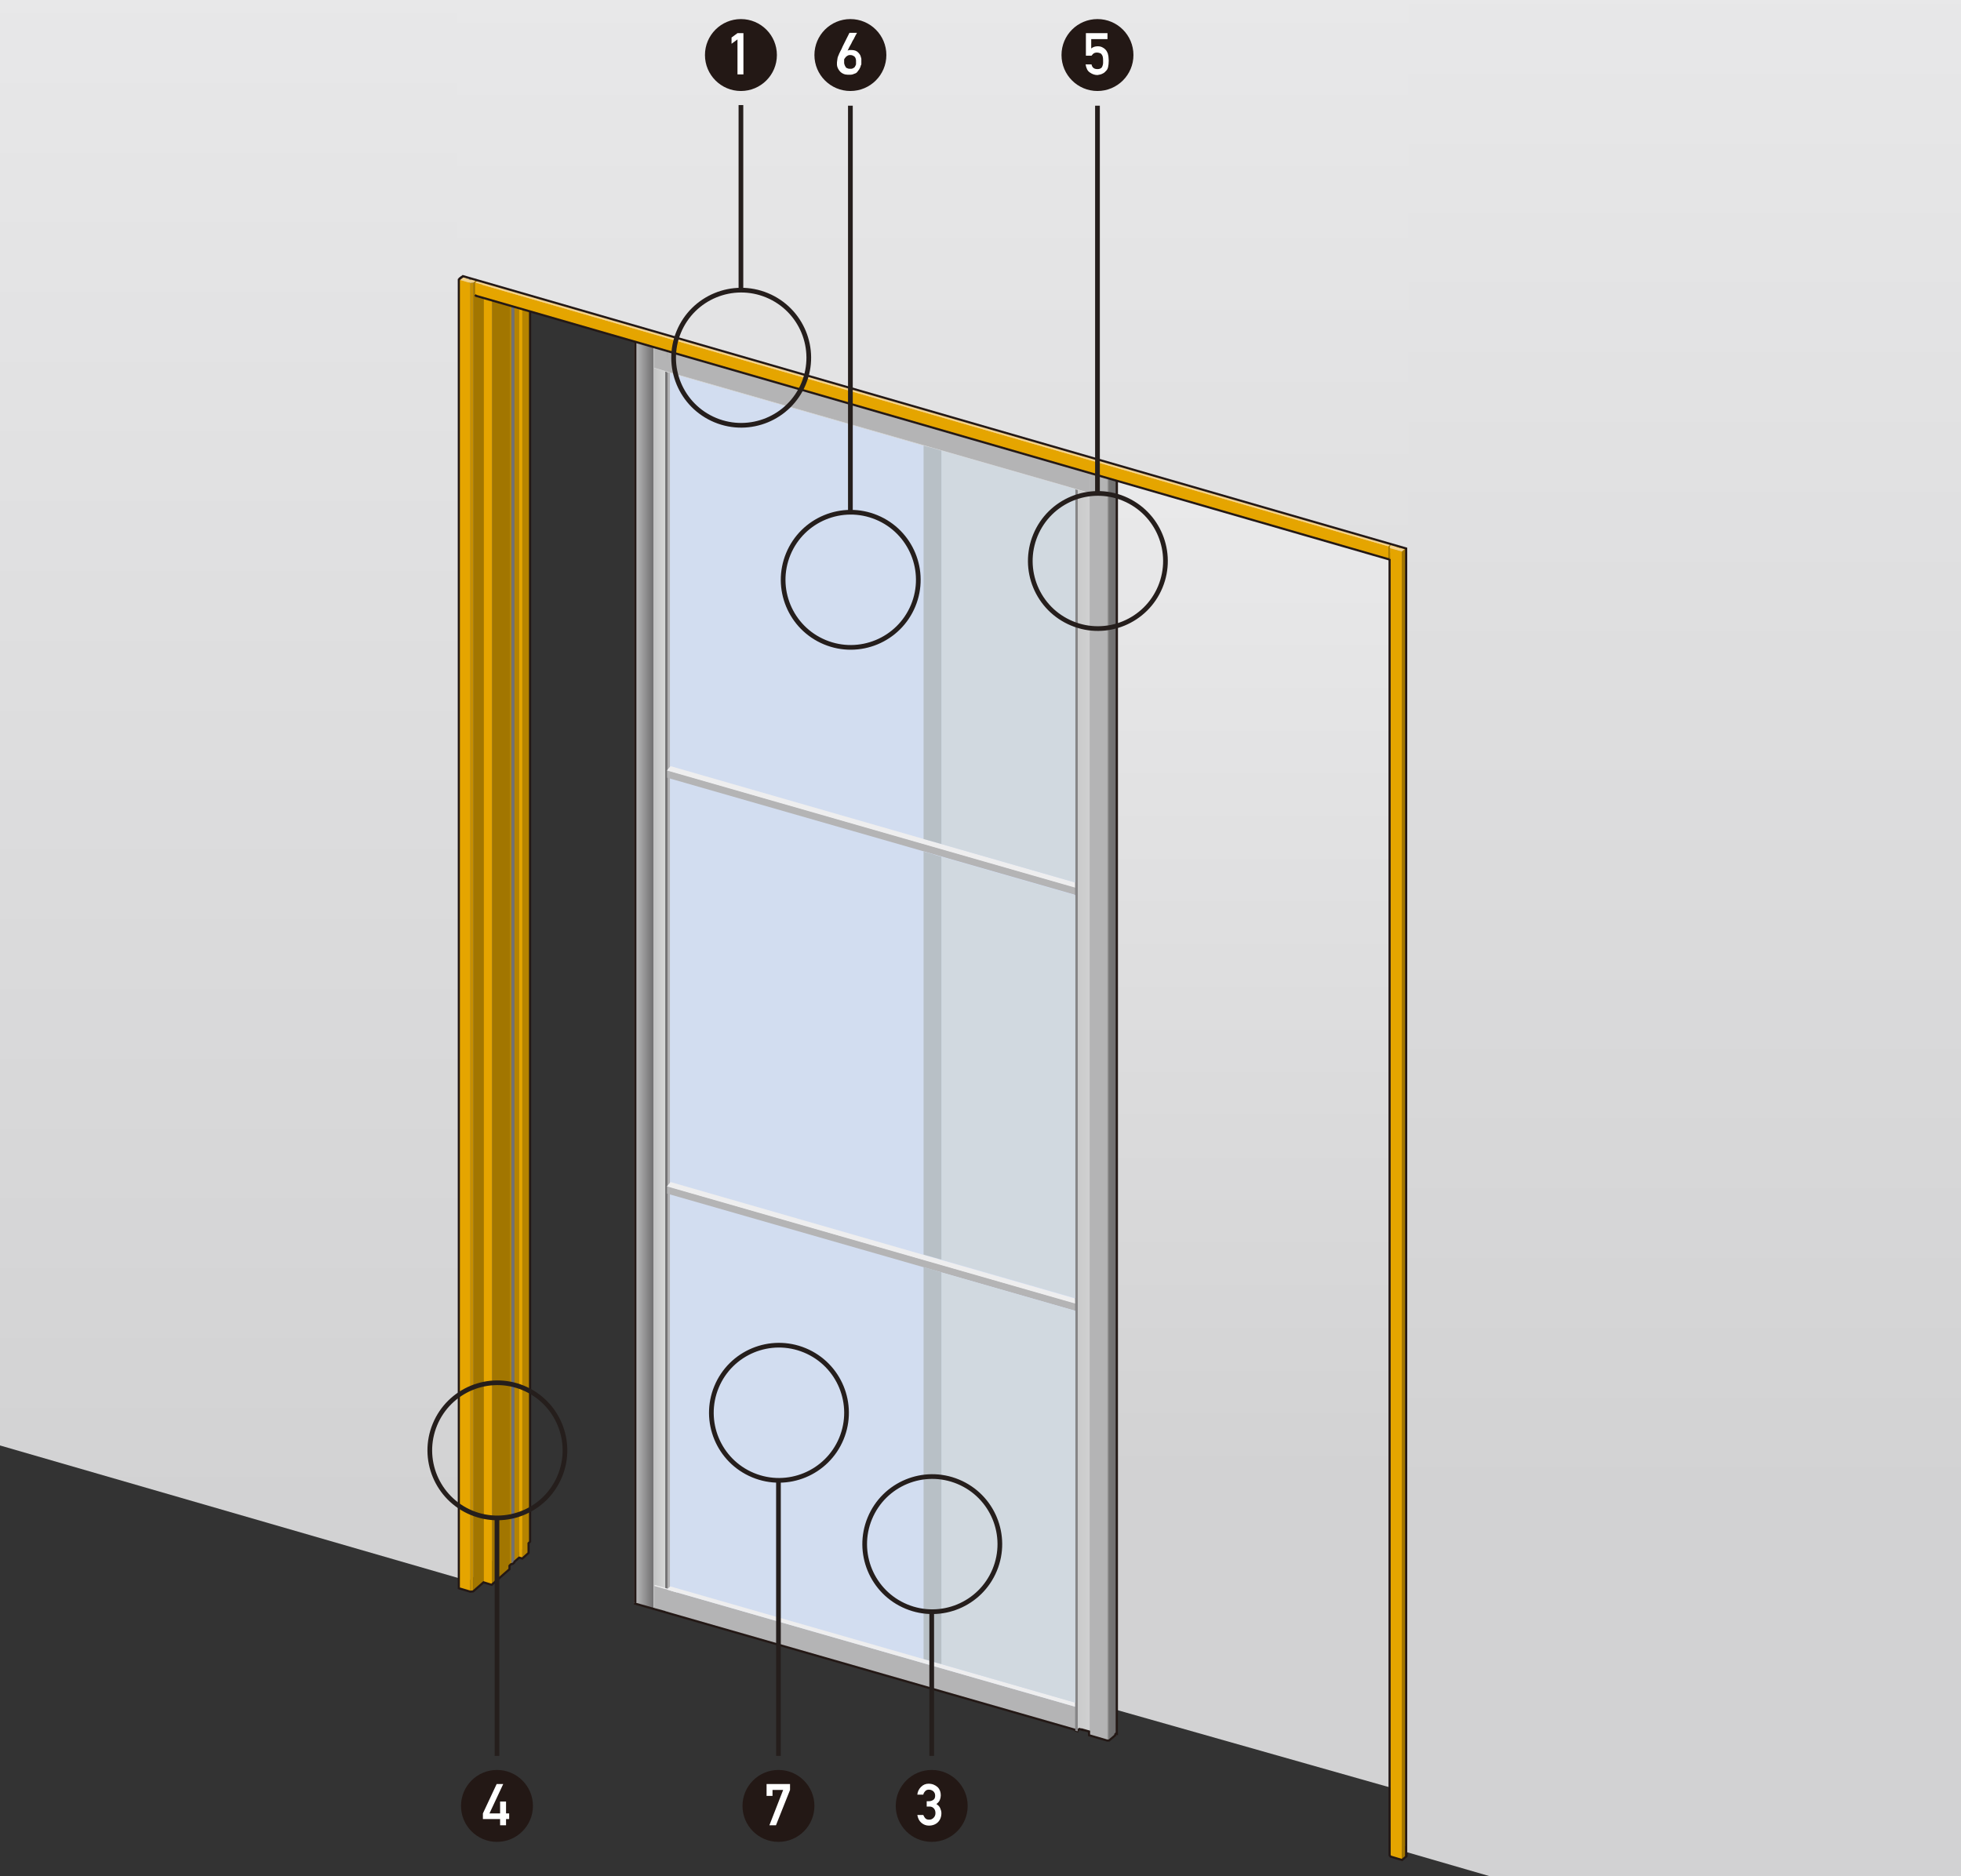 <?xml version="1.0" encoding="utf-8"?>
<!-- Generator: Adobe Illustrator 24.3.1, SVG Export Plug-In . SVG Version: 6.00 Build 0)  -->
<svg version="1.1" xmlns="http://www.w3.org/2000/svg" xmlns:xlink="http://www.w3.org/1999/xlink" x="0px" y="0px" width="627px"
	 height="600px" viewBox="0 0 627 600" style="enable-background:new 0 0 627 600;" xml:space="preserve">
<rect x="0" y="0" width="627" height="600" fill="#333333" stroke="none"/>
<style type="text/css">
	.st0{clip-path:url(#SVGID_2_);}
	.st1{fill:#9E9E9F;}
	.st2{fill:url(#SVGID_3_);}
	.st3{fill:#F3D28B;}
	.st4{fill:#E5A500;}
	.st5{fill:#C68F00;}
	.st6{fill:#A27600;}
	.st7{fill:none;stroke:#231815;stroke-width:0.69;}
	.st8{fill:#986E00;}
	.st9{fill:#C89100;}
	.st10{fill:url(#SVGID_4_);}
	.st11{fill:url(#SVGID_5_);}
	.st12{fill:url(#SVGID_6_);}
	.st13{fill:url(#SVGID_7_);}
	.st14{fill:url(#SVGID_8_);}
	.st15{fill:#717071;}
	.st16{fill:url(#SVGID_9_);}
	.st17{fill:url(#SVGID_10_);}
	.st18{fill:url(#SVGID_11_);}
	.st19{fill:#B4B4B5;}
	.st20{fill:#EEEEEF;}
	.st21{fill:url(#SVGID_12_);}
	.st22{fill:#D2DDF0;}
	.st23{fill:url(#SVGID_13_);}
	.st24{fill:url(#SVGID_14_);}
	.st25{fill:#656464;}
	.st26{fill:#7D7D7D;}
	.st27{fill:#BEBFBF;}
	.st28{fill:url(#SVGID_15_);}
	.st29{fill:url(#SVGID_16_);}
	.st30{fill:#A9AAAA;}
	.st31{fill:url(#SVGID_17_);}
	.st32{fill:url(#SVGID_18_);}
	.st33{fill:url(#SVGID_19_);}
	.st34{fill:url(#SVGID_20_);}
	.st35{fill:url(#SVGID_21_);}
	.st36{fill:url(#SVGID_22_);}
	.st37{fill:url(#SVGID_23_);}
	.st38{fill:url(#SVGID_24_);}
	.st39{fill:url(#SVGID_25_);}
	.st40{fill:url(#SVGID_26_);}
	.st41{fill:url(#SVGID_27_);}
	.st42{fill:url(#SVGID_28_);}
	.st43{fill:url(#SVGID_29_);}
	.st44{fill:url(#SVGID_30_);}
	.st45{fill:url(#SVGID_31_);}
	.st46{fill:url(#SVGID_32_);}
	.st47{fill:url(#SVGID_33_);}
	.st48{fill:url(#SVGID_34_);}
	.st49{fill:url(#SVGID_35_);}
	.st50{fill:url(#SVGID_36_);}
	.st51{fill:url(#SVGID_37_);}
	.st52{fill:url(#SVGID_38_);}
	.st53{fill:#C8C9CA;}
	.st54{fill:url(#SVGID_39_);}
	.st55{fill:url(#SVGID_40_);}
	.st56{fill:url(#SVGID_41_);}
	.st57{fill:url(#SVGID_42_);}
	.st58{fill:url(#SVGID_43_);}
	.st59{fill:url(#SVGID_44_);}
	.st60{fill:url(#SVGID_45_);}
	.st61{fill:url(#SVGID_46_);}
	.st62{fill:url(#SVGID_47_);}
	.st63{fill:#B4B4B5;stroke:#DBDCDC;stroke-width:0.173;}
	.st64{fill:#EEEEEF;stroke:#EEEEEF;stroke-width:0.345;}
	.st65{fill:url(#SVGID_48_);}
	.st66{fill:url(#SVGID_49_);}
	.st67{fill:url(#SVGID_50_);}
	.st68{fill:url(#SVGID_51_);}
	.st69{fill:url(#SVGID_52_);}
	.st70{fill:url(#SVGID_53_);}
	.st71{fill:url(#SVGID_54_);}
	.st72{fill:url(#SVGID_55_);}
	.st73{clip-path:url(#SVGID_57_);}
	.st74{fill:url(#SVGID_58_);}
	.st75{fill:url(#SVGID_59_);}
	.st76{fill:#D79B00;}
	.st77{fill:#B58300;}
	.st78{fill:url(#SVGID_60_);}
	.st79{fill:none;stroke:#231815;stroke-width:0.685;}
	.st80{fill:url(#SVGID_61_);}
	.st81{fill:url(#SVGID_62_);}
	.st82{fill:url(#SVGID_63_);}
	.st83{fill:url(#SVGID_64_);}
	.st84{fill:url(#SVGID_65_);}
	.st85{fill:url(#SVGID_66_);}
	.st86{fill:url(#SVGID_67_);}
	.st87{fill:url(#SVGID_68_);}
	.st88{fill:url(#SVGID_69_);}
	.st89{fill:url(#SVGID_70_);}
	.st90{fill:url(#SVGID_71_);}
	.st91{fill:url(#SVGID_72_);}
	.st92{fill:url(#SVGID_73_);}
	.st93{fill:url(#SVGID_74_);}
	.st94{fill:url(#SVGID_75_);}
	.st95{fill:url(#SVGID_76_);}
	.st96{fill:url(#SVGID_77_);}
	.st97{fill:url(#SVGID_78_);}
	.st98{fill:url(#SVGID_79_);}
	.st99{fill:url(#SVGID_80_);}
	.st100{fill:url(#SVGID_81_);}
	.st101{fill:url(#SVGID_82_);}
	.st102{fill:url(#SVGID_83_);}
	.st103{fill:url(#SVGID_84_);}
	.st104{fill:url(#SVGID_85_);}
	.st105{fill:url(#SVGID_86_);}
	.st106{fill:url(#SVGID_87_);}
	.st107{fill:url(#SVGID_88_);}
	.st108{fill:url(#SVGID_89_);}
	.st109{fill:url(#SVGID_90_);}
	.st110{fill:url(#SVGID_91_);}
	.st111{fill:url(#SVGID_92_);}
	.st112{fill:url(#SVGID_93_);}
	.st113{fill:url(#SVGID_94_);}
	.st114{fill:url(#SVGID_95_);}
	.st115{fill:url(#SVGID_96_);}
	.st116{fill:url(#SVGID_97_);}
	.st117{fill:url(#SVGID_98_);}
	.st118{fill:url(#SVGID_99_);}
	.st119{fill:url(#SVGID_100_);}
	.st120{fill:url(#SVGID_101_);}
	.st121{fill:url(#SVGID_102_);}
	.st122{fill:#B4B4B5;stroke:#DBDCDC;stroke-width:0.171;}
	.st123{fill:#EEEEEF;stroke:#EEEEEF;stroke-width:0.342;}
	.st124{fill:#ECCC87;}
	.st125{fill:#DFA100;}
	.st126{fill:#CF9500;}
	.st127{fill:url(#SVGID_103_);}
	.st128{fill:url(#SVGID_104_);}
	.st129{fill:url(#SVGID_105_);}
	.st130{fill:url(#SVGID_106_);}
	.st131{fill:url(#SVGID_107_);}
	.st132{fill:url(#SVGID_108_);}
	.st133{fill:url(#SVGID_109_);}
	.st134{fill:url(#SVGID_110_);}
	.st135{fill:none;stroke:#251E1C;stroke-width:1.5;}
	.st136{fill:#231815;}
	.st137{fill:#FFFFFF;}
	.st138{fill:none;stroke:#251E1C;stroke-width:1.513;}
	.st139{clip-path:url(#SVGID_112_);fill:url(#SVGID_113_);}
</style>
<g id="レイヤー_8">
	<g>
		<defs>
			<rect id="SVGID_1_" y="620" width="627" height="600"/>
		</defs>
		<clipPath id="SVGID_2_">
			<use xlink:href="#SVGID_1_"  style="overflow:visible;"/>
		</clipPath>
		<g class="st0">
			<g>
				<linearGradient id="SVGID_3_" gradientUnits="userSpaceOnUse" x1="93.73" y1="1080.13" x2="93.73" y2="409.586">
					<stop  offset="0" style="stop-color:#D2D2D3"/>
					<stop  offset="1" style="stop-color:#EEEEEF"/>
				</linearGradient>
				<polygon class="st2" points="-1.5,382.7 -1.5,1055.1 189,1110.2 189,437.8 				"/>
			</g>
			<linearGradient id="SVGID_4_" gradientUnits="userSpaceOnUse" x1="271.987" y1="1080.129" x2="271.987" y2="409.585">
				<stop  offset="0" style="stop-color:#D2D2D3"/>
				<stop  offset="1" style="stop-color:#EEEEEF"/>
			</linearGradient>
			<polyline class="st10" points="189,715.2 355,763.2 355,485.8 189,437.8 			"/>
			<g>
				<linearGradient id="SVGID_5_" gradientUnits="userSpaceOnUse" x1="491.416" y1="1080.13" x2="491.416" y2="409.586">
					<stop  offset="0" style="stop-color:#D2D2D3"/>
					<stop  offset="1" style="stop-color:#EEEEEF"/>
				</linearGradient>
				<polygon class="st11" points="354.8,485.7 354.3,1158 628.5,1237.3 628.5,564.9 				"/>
			</g>
		</g>
	</g>
	<g>
		<defs>
			<rect id="SVGID_56_" width="627" height="600"/>
		</defs>
		<clipPath id="SVGID_6_">
			<use xlink:href="#SVGID_56_"  style="overflow:visible;"/>
		</clipPath>
		<g style="clip-path:url(#SVGID_6_);">
			<linearGradient id="SVGID_7_" gradientUnits="userSpaceOnUse" x1="397.429" y1="472.421" x2="397.429" y2="90.449">
				<stop  offset="0" style="stop-color:#D2D2D3"/>
				<stop  offset="1" style="stop-color:#EEEEEF"/>
			</linearGradient>
			<polygon class="st13" points="448.7,572.8 346.1,543.7 346.1,149.5 448.7,177.8 			"/>
			<linearGradient id="SVGID_8_" gradientUnits="userSpaceOnUse" x1="74.218" y1="483.512" x2="74.218" y2="-140.682">
				<stop  offset="0" style="stop-color:#D2D2D3"/>
				<stop  offset="1" style="stop-color:#EEEEEF"/>
			</linearGradient>
			<polygon class="st14" points="149.9,505.6 -1.5,461.8 -1.5,-165.4 149.9,-125 			"/>
			<polygon class="st15" points="149.9,505.6 166.1,491.6 166.1,74.6 149.9,88.6 			"/>
			<g>
				<g>
					<g>
						<polygon class="st4" points="166.2,74.3 166.2,492.8 167.5,493.2 167.5,74.7 						"/>
						<polygon class="st4" points="164.3,74.2 164.3,492.7 165.8,493.1 165.8,74.6 						"/>
						<polygon class="st6" points="165.8,74.6 165.8,493.1 166.2,492.8 166.2,74.3 						"/>
						<polygon class="st6" points="165.4,78.2 165.4,496.7 169.5,493.2 169.5,74.6 						"/>
					</g>
					<g>
						<g>
							<polygon class="st4" points="151.9,86.8 151.9,505.3 153.1,505.7 153.1,87.1 							"/>
							<polygon class="st76" points="154.8,85.7 155,504.3 156.3,504.7 156.3,86.1 							"/>
							<polygon class="st6" points="153.1,87.1 153.1,505.7 154.8,504.2 154.8,85.7 							"/>
							<polygon class="st77" points="164.9,77 164.9,78.7 164.7,78.8 163.2,78.4 							"/>
							<g>
								<polygon class="st4" points="163.9,77.8 163.9,496.3 165.4,496.7 165.4,78.2 								"/>
								<polygon class="st3" points="169.5,74.6 165.4,78.2 163.9,77.8 167.5,74.7 166.2,74.3 165.8,74.6 164.3,74.2 165.6,73.1 
									169.3,74.2 								"/>
							</g>
							<polygon class="st77" points="162,83.1 162,501.6 166,498.2 166,79.7 							"/>
							<polygon class="st77" points="167,79.9 167,498.5 169,496.7 169,78.2 							"/>
							<polygon class="st4" points="166,79.7 166,498.2 167,498.5 167,79.9 							"/>
							<polygon class="st6" points="157.3,88.3 157.3,506.8 163,501.9 163,83.4 							"/>
						</g>
					</g>
					<g>
						<polyline class="st3" points="151.4,90.4 155.5,86.8 154,86.4 150.4,89.5 149.1,89.1 149.5,88.8 148,88.3 146.7,89.4 
							150.4,90.5 151.4,90.4 						"/>
						<polygon class="st4" points="146.7,89.4 146.7,507.9 150.4,509 150.4,90.5 						"/>
						<polygon class="st5" points="150.4,90.5 150.4,509 151.4,508.9 151.4,90.4 						"/>
						<polygon class="st6" points="151.4,90.4 151.4,508.9 155.5,505.3 155.5,86.8 						"/>
						<polygon class="st6" points="149.5,88.8 149.5,89.2 149.1,89.1 						"/>
					</g>
					<g>
						<polygon class="st4" points="154.7,87.6 154.7,506.1 157.3,506.8 157.3,88.3 						"/>
						<polyline class="st3" points="167,79.9 166,79.7 162,83.1 163,83.4 157.3,88.3 154.7,87.6 156.3,86.1 154.8,85.7 153.1,87.1 
							151.9,86.8 163.6,76.6 164.9,77 163.2,78.4 164.7,78.8 166.4,77.4 169,78.2 167,79.9 						"/>
					</g>
					<g>
						<polyline class="st20" points="164.5,80.9 164.5,81 164.5,81.2 164.3,81.5 164,81.6 163.6,81.8 163.5,81.8 164.5,80.9 						
							"/>
						
							<linearGradient id="SVGID_9_" gradientUnits="userSpaceOnUse" x1="7343.076" y1="5984.763" x2="8264.253" y2="5984.763" gradientTransform="matrix(9.000000e-02 0 0 9.000000e-02 -579.265 -247.969)">
							<stop  offset="0" style="stop-color:#B4B4B5"/>
							<stop  offset="1" style="stop-color:#717071"/>
						</linearGradient>
						<polygon class="st16" points="164.5,499.5 164.5,81 164.5,81.2 164.3,81.5 164,81.6 163.6,81.8 163.5,81.8 163.5,500.3 
							163.6,500.3 164,500.1 164.3,500 164.5,499.8 						"/>
					</g>
				</g>
				<path class="st79" d="M148.4,88l-1.7,1.4v418.5l3.7,1.1l0.9-0.1l3.3-2.9v0l2.6,0.8l5.7-5v-1.1l0.5-0.5l0.1,0l0.4-0.1l0.3-0.2
					l0.2-0.2l0.1-0.2v-0.1l1.5-1.3l1,0.3l2-1.8v-3.1l0.5-0.5V74.6l-0.3-0.5l-3.7-1.1l-1.2,1.1"/>
			</g>
			<g>
				<g>
					
						<linearGradient id="SVGID_10_" gradientUnits="userSpaceOnUse" x1="7069.439" y1="5995.659" x2="9219.091" y2="5995.659" gradientTransform="matrix(9.000000e-02 0 0 9.000000e-02 -613.77 -227.875)">
						<stop  offset="5.618000e-03" style="stop-color:#717071"/>
						<stop  offset="0.135" style="stop-color:#717071"/>
						<stop  offset="0.219" style="stop-color:#B4B4B5"/>
						<stop  offset="0.584" style="stop-color:#B4B4B5"/>
						<stop  offset="0.668" style="stop-color:#717071"/>
					</linearGradient>
					<polygon class="st17" points="214.9,110 214.9,110.1 214.9,110.1 214.9,110.1 214.8,110.1 214.8,110.1 214.8,110.1 
						214.7,110.1 214.7,110.1 213.6,109.7 213.5,109.7 213.5,109.7 213.5,109.7 213.4,109.7 213.4,109.7 213.4,109.7 213.4,109.8 
						213.3,109.8 212.9,110.1 212.9,110.1 212.9,110.1 212.9,110.2 212.9,514.3 212.9,514.3 212.9,514.3 213.3,513.9 213.4,513.9 
						213.4,513.9 213.4,513.9 213.4,513.9 213.5,513.9 213.5,513.9 213.5,513.9 213.6,513.9 214.7,514.2 214.7,514.2 214.8,514.2 
						214.8,514.2 214.8,514.2 214.9,514.2 214.9,514.2 214.9,514.2 214.9,514.2 215.9,513.3 215.9,109.2 					"/>
					
						<linearGradient id="SVGID_11_" gradientUnits="userSpaceOnUse" x1="7070.064" y1="6000.628" x2="9193.748" y2="6000.628" gradientTransform="matrix(9.000000e-02 0 0 9.000000e-02 -613.77 -227.875)">
						<stop  offset="0.146" style="stop-color:#717071"/>
						<stop  offset="0.253" style="stop-color:#B4B4B5"/>
						<stop  offset="0.961" style="stop-color:#B4B4B5"/>
						<stop  offset="1" style="stop-color:#DBDCDC"/>
					</linearGradient>
					<polygon class="st18" points="213.7,514.8 213.7,110.7 213.7,110.7 213.7,110.6 213.6,110.6 213.6,110.6 213.6,110.6 
						213.5,110.5 210,109.5 210,109.5 209.9,109.5 209.8,109.5 209.8,109.5 209.7,109.5 209.6,109.6 209.6,109.6 209.5,109.6 
						208.8,110.3 208.8,514.4 209.5,513.8 209.6,513.7 209.6,513.7 209.7,513.7 209.8,513.7 209.8,513.7 209.9,513.7 210,513.7 
						210,513.7 213.5,514.7 213.6,514.7 213.6,514.7 213.6,514.8 213.7,514.8 213.7,514.8 					"/>
					
						<linearGradient id="SVGID_12_" gradientUnits="userSpaceOnUse" x1="7069.426" y1="5993.299" x2="9140.075" y2="5993.299" gradientTransform="matrix(9.000000e-02 0 0 9.000000e-02 -613.77 -227.875)">
						<stop  offset="0" style="stop-color:#DBDCDC"/>
						<stop  offset="2.809000e-02" style="stop-color:#B4B4B5"/>
						<stop  offset="0.972" style="stop-color:#B4B4B5"/>
						<stop  offset="1" style="stop-color:#717071"/>
					</linearGradient>
					<polygon class="st21" points="208.8,514.5 208.8,514.5 208.8,514.5 208.8,514.5 208.8,514.5 208.8,514.5 208.8,514.5 
						208.7,514.5 208.7,514.5 208.7,514.5 202.8,512.8 202.8,512.8 202.8,512.8 202.7,512.7 202.7,512.7 202.7,512.7 202.7,108.5 
						202.7,108.6 202.7,108.6 202.8,108.6 202.8,108.6 202.8,108.7 208.7,110.4 208.7,110.4 208.7,110.4 208.8,110.4 208.8,110.4 
						208.8,110.3 208.8,110.3 208.8,110.3 208.8,110.3 208.8,110.3 					"/>
					<polygon class="st15" points="210.8,108.5 210.7,108.6 210.7,108.6 210.7,108.6 210.7,108.7 210.8,108.7 210.8,108.7 
						210.8,108.8 210.9,108.8 211.5,109 211.5,107.9 					"/>
					
						<linearGradient id="SVGID_13_" gradientUnits="userSpaceOnUse" x1="7071.088" y1="5990.484" x2="9226.182" y2="5990.484" gradientTransform="matrix(9.000000e-02 0 0 9.000000e-02 -613.77 -227.875)">
						<stop  offset="0.416" style="stop-color:#B4B4B5"/>
						<stop  offset="1" style="stop-color:#717071"/>
					</linearGradient>
					<polygon class="st23" points="216.3,513.3 216.3,513.3 216.3,513.3 216.2,513.3 216.2,513.4 216.2,513.4 216.2,513.4 
						216.2,513.4 216.2,513.4 216.1,513.4 216.1,513.4 216.1,513.4 215.9,513.3 215.9,109.2 216.1,109.2 216.1,109.2 216.1,109.2 
						216.2,109.2 216.2,109.2 216.2,109.2 216.2,109.2 216.2,109.2 216.2,109.2 216.3,109.2 216.3,109.2 216.3,109.2 					"/>
					
						<linearGradient id="SVGID_14_" gradientUnits="userSpaceOnUse" x1="7077.094" y1="3736.691" x2="9186.368" y2="3736.691" gradientTransform="matrix(9.000000e-02 0 0 9.000000e-02 -613.77 -227.875)">
						<stop  offset="5.618000e-03" style="stop-color:#B4B4B5"/>
						<stop  offset="1" style="stop-color:#717071"/>
					</linearGradient>
					<polygon class="st24" points="211.7,107.9 211.7,107.9 211.7,107.9 211.6,107.9 211.6,107.9 211.6,107.9 211.6,107.9 
						211.6,107.9 211.6,107.9 211.5,107.9 211.5,107.9 211.5,109 211.7,109 211.7,107.8 					"/>
					
						<linearGradient id="SVGID_15_" gradientUnits="userSpaceOnUse" x1="7077.431" y1="3713.16" x2="9101.21" y2="3713.16" gradientTransform="matrix(9.000000e-02 0 0 9.000000e-02 -613.77 -227.875)">
						<stop  offset="0" style="stop-color:#DBDCDC"/>
						<stop  offset="0.281" style="stop-color:#B4B4B5"/>
					</linearGradient>
					<polygon class="st28" points="205.6,106.2 205.4,106.2 205.4,106.2 205.4,106.2 205.4,106.2 205.4,106.2 205.4,106.2 
						205.4,106.5 					"/>
				</g>
				<g>
					<polygon class="st19" points="214.8,245.1 345.9,282.7 345.9,281.7 345.9,281.7 214.8,244.1 					"/>
					<path class="st20" d="M216,243.4C216,243.4,215.9,243.4,216,243.4l-1.1,0.6c0,0,0,0,0,0.1c0,0,0,0,0,0l131,37.6c0,0,0,0,0,0
						c0,0,0,0,0-0.1l1.1-0.6l0,0L216,243.4z"/>
				</g>
				<g>
					<polygon class="st19" points="214.8,378 345.9,415.6 345.9,414.7 345.9,414.7 214.8,377.1 					"/>
					<path class="st20" d="M216,376.4C216,376.4,215.9,376.4,216,376.4l-1.1,0.6c0,0,0,0,0,0.1c0,0,0,0,0,0l131,37.6c0,0,0,0,0,0
						c0,0,0,0,0-0.1l1.1-0.6l0,0L216,376.4z"/>
				</g>
				<g>
					<polygon class="st19" points="214.8,507.9 345.8,545.5 345.8,544.5 214.8,506.9 					"/>
					<path class="st20" d="M215.9,505.9C215.9,505.9,215.9,505.9,215.9,505.9l-1.1,0.9c0,0,0,0,0,0.1l131,37.6c0,0,0,0,0-0.1
						l1.1-0.9c0,0,0,0,0,0L215.9,505.9z"/>
				</g>
				
					<linearGradient id="SVGID_16_" gradientUnits="userSpaceOnUse" x1="-2908.268" y1="-8391.922" x2="12521.191" y2="7037.538" gradientTransform="matrix(8.280000e-02 0 0 8.280000e-02 -945.649 -436.011)">
					<stop  offset="0" style="stop-color:#FFFFFF"/>
					<stop  offset="0.354" style="stop-color:#E0E8F5"/>
					<stop  offset="0.5" style="stop-color:#D2DDF0"/>
				</linearGradient>
				<polygon class="st29" points="213.5,117.9 213.5,515 346.3,553.1 346.3,156 				"/>
				<polygon class="st22" points="213.9,117 213.5,117.4 346.3,155.5 346.7,155.2 				"/>
				<g>
					
						<linearGradient id="SVGID_17_" gradientUnits="userSpaceOnUse" x1="6720.471" y1="4310.288" x2="11157.492" y2="4310.288" gradientTransform="matrix(9.000000e-02 0 0 9.000000e-02 -657.277 -240.989)">
						<stop  offset="0" style="stop-color:#DBDCDC"/>
						<stop  offset="0.281" style="stop-color:#B4B4B5"/>
					</linearGradient>
					<polygon class="st31" points="346.7,146.8 346.7,146.8 346.7,146.8 346.7,146.8 346.7,146.8 346.7,146.8 346.7,147.1 
						346.9,146.9 					"/>
					<polyline class="st20" points="345.7,147.8 210.2,108.8 211.4,107.9 346.9,146.9 					"/>
					<path class="st19" d="M346,147.8l-131-37.6v1.2c0,0,0,0,0,0.1l-0.9,0.8c0,0,0,0,0,0l131,37.6c0,0,0,0,0,0l0.9-0.8
						c0,0,0,0,0-0.1V147.8z"/>
				</g>
				<g>
					
						<linearGradient id="SVGID_18_" gradientUnits="userSpaceOnUse" x1="7071.834" y1="6011.414" x2="9200.167" y2="6011.414" gradientTransform="matrix(9.000000e-02 0 0 9.000000e-02 -613.77 -227.875)">
						<stop  offset="0.236" style="stop-color:#717071"/>
						<stop  offset="0.961" style="stop-color:#747373"/>
						<stop  offset="1" style="stop-color:#B4B4B5"/>
					</linearGradient>
					<polygon class="st32" points="214.2,514.8 214.2,514.8 214.2,514.8 214.2,514.8 213.2,515.7 213.2,111.5 214.2,110.7 
						214.2,110.6 214.2,110.6 214.2,110.6 					"/>
					<g>
						<path class="st25" d="M215.1,512.8l131,37.6c0,0,0,0,0,0v1.2l-131-37.6"/>
						<path class="st26" d="M215,514.1l131,37.6c0,0,0,0,0,0c0,0,0-0.1,0-0.1l-131-37.6"/>
						<path class="st19" d="M214.1,514.8l131,37.6c0,0,0,0,0,0L214.1,514.8"/>
						<polygon class="st27" points="214.8,507.9 214.4,508.3 345.4,545.9 345.8,545.5 						"/>
						<path class="st19" d="M213.2,508.3v7.3c0,0,0,0,0,0l131,37.6c0,0,0,0,0,0v-7.3L213.2,508.3z"/>
						<path class="st20" d="M213.2,508.3C213.2,508.3,213.3,508.2,213.2,508.3l1.1-1c0,0,0,0,0,0l131,37.6c0,0,0,0,0,0l-1.1,0.9
							c0,0,0,0.1,0,0.1L213.2,508.3z"/>
					</g>
					<g>
						<path class="st19" d="M213.3,118.9C213.3,118.9,213.3,118.9,213.3,118.9l131,37.6c0,0,0,0,0,0v-7.3l-131-37.6V118.9z"/>
						<path class="st20" d="M208.8,110.3l135.5,38.9c0,0,0-0.1,0-0.1l0.8-0.7c0,0,0,0,0.2-0.1l-135.5-38.9L208.8,110.3z"/>
					</g>
					
						<linearGradient id="SVGID_19_" gradientUnits="userSpaceOnUse" x1="7070.414" y1="6017.016" x2="9191.018" y2="6017.016" gradientTransform="matrix(9.000000e-02 0 0 9.000000e-02 -613.77 -227.875)">
						<stop  offset="0" style="stop-color:#DBDCDC"/>
						<stop  offset="7.303400e-02" style="stop-color:#B4B4B5"/>
						<stop  offset="0.775" style="stop-color:#B4B4B5"/>
						<stop  offset="1" style="stop-color:#717071"/>
					</linearGradient>
					<polygon class="st33" points="213.4,515.8 213.4,515.8 213.4,515.8 213.4,515.8 213.4,515.8 213.4,515.8 213.4,515.8 
						213.3,515.8 213.3,515.8 213.3,515.8 213.3,515.8 213.3,515.8 212.7,515.7 212.7,515.7 212.7,515.6 212.7,515.6 212.7,515.6 
						212.7,111.5 212.7,111.5 212.7,111.5 212.7,111.5 212.7,111.5 213.3,111.7 213.3,111.7 213.3,111.7 213.3,111.7 213.3,111.7 
						213.4,111.7 213.4,111.7 213.4,111.7 213.4,111.7 213.4,111.6 213.4,111.6 213.4,111.6 					"/>
					<polyline class="st20" points="202.8,108.7 202.8,108.6 202.8,108.6 202.7,108.6 202.7,108.6 202.7,108.5 202.7,108.5 
						202.7,108.5 202.7,108.5 204.7,106.7 204.7,106.7 204.8,106.7 204.8,106.7 204.8,106.7 204.9,106.7 204.9,106.7 204.9,106.7 
						204.9,106.7 205.1,106.7 205.6,106.2 205.4,106.2 205.4,106.2 205.4,106.2 205.4,106.2 205.4,106.2 205.4,106.2 205.4,106.2 
						205.4,106.1 205.4,106.1 205.4,106.1 205.5,106.1 205.5,106.1 205.6,106.1 205.6,106.1 205.7,106.1 205.7,106.1 205.8,106.1 
						211.6,107.8 211.6,107.8 211.7,107.8 211.7,107.8 211.7,107.8 211.7,107.8 211.7,107.9 211.7,107.9 211.7,107.9 211.6,107.9 
						211.6,107.9 211.6,107.9 211.6,107.9 211.6,107.9 211.6,107.9 211.5,107.9 211.5,107.9 210.8,108.5 210.7,108.6 210.7,108.6 
						210.7,108.6 210.7,108.7 210.8,108.7 210.8,108.7 210.8,108.8 210.9,108.8 214.4,109.8 214.4,109.8 214.5,109.8 214.6,109.8 
						214.6,109.8 214.7,109.8 214.7,109.8 214.8,109.8 214.8,109.7 215.6,109.1 215.6,109.1 215.5,109.1 215.5,109 215.5,109 
						215.5,109 215.5,109 215.5,109 215.5,109 215.5,109 215.5,109 215.6,109 215.6,109 215.6,109 215.6,109 215.6,109 215.6,109 
						215.7,109 216.2,109.1 216.2,109.1 216.2,109.1 216.2,109.1 216.3,109.2 216.3,109.2 216.3,109.2 216.3,109.2 216.2,109.2 
						216.2,109.2 216.2,109.2 216.2,109.2 216.2,109.2 216.2,109.2 216.1,109.2 216.1,109.2 216.1,109.2 215.9,109.2 214.9,110 
						214.9,110.1 214.9,110.1 214.9,110.1 214.8,110.1 214.8,110.1 214.8,110.1 214.7,110.1 214.7,110.1 213.6,109.7 213.5,109.7 
						213.5,109.7 213.5,109.7 213.4,109.7 213.4,109.7 213.4,109.7 213.4,109.8 213.3,109.8 212.9,110.1 212.9,110.1 212.9,110.1 
						212.9,110.2 212.9,110.2 212.9,110.2 213,110.2 213,110.2 213,110.2 214.2,110.6 214.2,110.6 214.2,110.6 214.2,110.6 
						214.2,110.6 214.2,110.6 214.2,110.6 214.2,110.6 214.2,110.7 213.2,111.5 213.4,111.6 213.4,111.6 213.4,111.6 213.4,111.6 
						213.4,111.6 213.4,111.6 213.4,111.6 213.4,111.6 213.4,111.7 213.4,111.7 213.4,111.7 213.4,111.7 213.3,111.7 213.3,111.7 
						213.3,111.7 213.3,111.7 213.3,111.7 212.7,111.5 212.7,111.5 212.7,111.5 212.7,111.5 212.7,111.5 212.7,111.5 212.7,111.5 
						212.7,111.5 212.7,111.4 212.7,111.4 212.7,111.4 212.7,111.4 212.8,111.4 212.8,111.4 212.8,111.4 212.8,111.4 212.8,111.4 
						212.9,111.4 213.6,110.8 213.7,110.7 213.7,110.7 213.7,110.7 213.7,110.6 213.6,110.6 213.6,110.6 213.6,110.6 213.5,110.5 
						210,109.5 210,109.5 209.9,109.5 209.8,109.5 209.8,109.5 209.7,109.5 209.6,109.6 209.6,109.6 209.5,109.6 208.8,110.3 
						208.8,110.3 208.8,110.3 208.8,110.3 208.8,110.3 208.8,110.3 208.8,110.3 208.8,110.3 208.8,110.3 208.8,110.3 208.8,110.4 
						208.8,110.4 208.7,110.4 208.7,110.4 208.7,110.4 202.8,108.7 					"/>
					
						<linearGradient id="SVGID_20_" gradientUnits="userSpaceOnUse" x1="7070.078" y1="3748.247" x2="9187.329" y2="3748.247" gradientTransform="matrix(9.000000e-02 0 0 9.000000e-02 -613.77 -227.875)">
						<stop  offset="0" style="stop-color:#717071"/>
						<stop  offset="0.129" style="stop-color:#717071"/>
						<stop  offset="0.208" style="stop-color:#B4B4B5"/>
						<stop  offset="0.966" style="stop-color:#B4B4B5"/>
						<stop  offset="1" style="stop-color:#DBDCDC"/>
					</linearGradient>
					<polyline class="st34" points="210.6,108.9 210.5,108.9 210.5,108.9 210.5,108.9 210.4,108.9 210.4,108.9 210.4,108.9 
						210.4,108.9 210.4,108.9 210,109.2 209.9,109.3 209.9,109.3 209.9,109.3 209.9,109.3 209.9,109.3 210,109.3 210,109.3 
						210,109.4 212.5,110.1 212.5,110.1 212.5,110.1 212.6,110.1 212.6,110.1 212.6,110.1 212.6,110.1 212.7,110 212.7,110 
						213.1,109.7 213.1,109.7 213.1,109.7 213.1,109.6 213.1,109.6 213.1,109.6 213.1,109.6 213,109.6 210.6,108.9 					"/>
					<g>
						<polygon class="st30" points="206.6,108.7 206.6,108.6 206.6,108.7 						"/>
						<polygon class="st30" points="206.2,109.4 206.2,109.4 206.2,109.4 206.2,109.4 206.2,109.4 206.2,109.4 206.2,109.5 
							206.2,109.5 206.3,109.5 207,109.7 207,108.7 						"/>
						<polygon class="st30" points="208.4,110.1 208.4,109.3 208,109.3 208,109.3 208,109.3 207.9,109.3 207.9,109.3 207.9,109.3 
							207.9,109.2 207.9,109.2 207.9,109.2 207.9,109.9 						"/>
						
							<linearGradient id="SVGID_21_" gradientUnits="userSpaceOnUse" x1="7069.487" y1="3744.029" x2="9105.08" y2="3744.029" gradientTransform="matrix(9.000000e-02 0 0 9.000000e-02 -613.77 -227.875)">
							<stop  offset="5.618000e-03" style="stop-color:#B4B4B5"/>
							<stop  offset="1" style="stop-color:#DBDCDC"/>
						</linearGradient>
						<polygon class="st35" points="205.9,109.3 206,109.3 206,109.2 206.1,109.2 206.1,109.2 206.1,109.1 206.1,109.1 206.1,109.1 
							206.1,109 206,109 206,109 205.9,108.9 205.9,108.9 205.8,108.9 205.8,109.3 						"/>
						<polygon class="st30" points="208.4,110.1 208.5,110.1 208.5,110.1 208.5,110.1 208.6,110.1 208.6,110.1 208.6,110.1 
							208.6,110.1 208.6,110.1 209.2,109.6 209.2,109.6 209.2,109.6 209.2,109.6 209.2,109.6 209.2,109.5 209.2,109.5 209.1,109.5 
							209.1,109.5 208.4,109.3 208.4,110.1 						"/>
						<polygon class="st30" points="210,108.6 210,108.6 210,108.5 210,108.5 210,108.5 210,108.5 210,108.5 210,108.5 210,108.5 
							209.4,108.3 209.4,109.1 						"/>
						<polygon class="st30" points="205.4,109 205.4,109.1 205.4,109.1 205.4,109.1 205.4,109.2 205.4,109.2 205.4,109 						"/>
						<polygon class="st30" points="209.2,109.3 209.2,109.3 209.2,109.3 209.4,109.1 209.4,108.3 209.2,108.1 209.2,108.1 
							209.2,108.1 209.2,109.3 						"/>
						
							<linearGradient id="SVGID_22_" gradientUnits="userSpaceOnUse" x1="7069.09" y1="3734.675" x2="9165.667" y2="3734.675" gradientTransform="matrix(9.000000e-02 0 0 9.000000e-02 -613.77 -227.875)">
							<stop  offset="0.236" style="stop-color:#717071"/>
							<stop  offset="0.309" style="stop-color:#B4B4B5"/>
							<stop  offset="0.972" style="stop-color:#B4B4B5"/>
							<stop  offset="1" style="stop-color:#DBDCDC"/>
						</linearGradient>
						<polygon class="st36" points="211.1,107.8 211.1,107.8 211.1,107.8 211.1,107.8 208.9,107.2 208.9,107.2 208.9,107.2 
							208.8,107.2 208.8,107.2 208.8,107.2 208.7,107.2 208.7,107.2 208.7,107.2 207.9,107.9 207.9,109.1 208,109.1 208,109.1 
							208,109.1 208.4,109.1 209,109.3 209,109.3 209.1,109.3 209.1,109.3 209.1,109.3 209.1,109.3 209.2,109.3 209.2,108.1 
							209.2,108.1 209.2,108.1 209.2,108 209.2,108 209.2,108 209.2,108 209.3,108 209.3,108 209.3,108 209.4,108 209.4,108 
							209.4,108 209.4,108 209.5,108 209.6,108.2 210.4,108.4 210.4,108.4 210.4,108.4 210.5,108.4 210.5,108.4 210.5,108.4 
							210.6,108.4 210.6,108.4 210.6,108.4 211.1,107.9 211.1,107.9 211.1,107.9 211.1,107.9 211.1,107.9 						"/>
						
							<linearGradient id="SVGID_23_" gradientUnits="userSpaceOnUse" x1="7071.994" y1="3741.883" x2="9126.973" y2="3741.883" gradientTransform="matrix(9.000000e-02 0 0 9.000000e-02 -613.77 -227.875)">
							<stop  offset="5.618000e-03" style="stop-color:#C8C9CA"/>
							<stop  offset="0.551" style="stop-color:#939494"/>
						</linearGradient>
						<polygon class="st37" points="207.7,107.9 207.7,107.9 207.7,107.9 207.6,107.9 207.6,107.9 207.6,107.9 207.6,107.9 
							207.6,107.9 207.5,107.9 207.5,107.9 207.5,109.8 207.9,109.9 207.9,109.2 207.9,109.2 207.9,109.2 207.9,109.2 207.9,109.2 
							207.9,109.1 207.9,109.1 207.9,107.9 						"/>
						
							<linearGradient id="SVGID_24_" gradientUnits="userSpaceOnUse" x1="7068.505" y1="3736.505" x2="9087.599" y2="3736.505" gradientTransform="matrix(9.000000e-02 0 0 9.000000e-02 -613.77 -227.875)">
							<stop  offset="0.388" style="stop-color:#717071"/>
							<stop  offset="0.489" style="stop-color:#B4B4B5"/>
							<stop  offset="0.674" style="stop-color:#B4B4B5"/>
							<stop  offset="0.781" style="stop-color:#7D7D7D"/>
						</linearGradient>
						<polygon class="st38" points="204.1,108 203.9,108.2 203.8,108.2 203.8,108.2 203.8,108.2 203.8,108.2 203.5,108.1 
							203.5,108.1 203.5,108.1 203.5,108.1 203.4,108.2 203,108.5 204.1,108.8 204.1,108 						"/>
						
							<linearGradient id="SVGID_25_" gradientUnits="userSpaceOnUse" x1="7071.086" y1="3736.383" x2="9134.853" y2="3736.383" gradientTransform="matrix(9.000000e-02 0 0 9.000000e-02 -613.77 -227.875)">
							<stop  offset="5.618000e-03" style="stop-color:#BEBFBF"/>
							<stop  offset="0.343" style="stop-color:#717071"/>
							<stop  offset="0.674" style="stop-color:#B4B4B5"/>
							<stop  offset="1" style="stop-color:#DBDCDC"/>
						</linearGradient>
						<polygon class="st39" points="207.5,107.8 207.5,107.8 207.5,107.8 207.6,107.8 207.6,107.8 207.6,107.8 207.6,107.4 
							207.6,107.4 207.6,107.3 207.6,107.3 207.7,107.3 207.7,107.3 207.8,107.3 207.9,107.3 208,107.3 208,107.3 208.1,107.3 
							208.2,107.3 208.2,107.3 208.3,107.3 208.3,107.2 208.4,107.2 208.4,107.2 208.4,107.1 208.4,107.1 208.3,107.1 208.3,107 
							208.2,107 208.2,107 208.1,107 208.1,107 208,107 207.9,107 207.9,107 207.8,107 207.8,107 207.7,107 207.7,107.1 
							207.6,107.1 207.5,107.1 207.5,107.1 207.4,107 207.4,107 207.4,109.8 207.5,109.8 207.5,107.9 						"/>
						<polygon class="st30" points="207.6,107.8 207.7,107.7 207.9,107.6 208,107.6 208,107.5 208,107.5 208,107.5 207.9,107.5 
							207.9,107.5 207.9,107.5 207.9,107.5 207.8,107.5 207.8,107.4 207.7,107.4 207.7,107.4 207.6,107.4 207.6,107.4 207.6,107.8 
													"/>
						<polygon class="st15" points="203.8,107.8 203.8,107.8 203.8,107.9 203.8,107.9 203.8,107.9 204.1,107.9 204.1,108 204.1,108 
							204.1,108 204.1,108.8 204.9,109.1 204.9,106.9 						"/>
						
							<linearGradient id="SVGID_26_" gradientUnits="userSpaceOnUse" x1="7069.69" y1="3732.873" x2="9126.206" y2="3732.873" gradientTransform="matrix(9.000000e-02 0 0 9.000000e-02 -613.77 -227.875)">
							<stop  offset="7.303400e-02" style="stop-color:#B4B4B5"/>
							<stop  offset="0.169" style="stop-color:#717071"/>
							<stop  offset="0.405" style="stop-color:#717071"/>
							<stop  offset="0.444" style="stop-color:#B4B4B5"/>
						</linearGradient>
						<polygon class="st40" points="207.4,107 207.4,106.9 207.5,106.9 207.5,106.9 207.5,106.9 207.6,106.9 207.6,106.9 
							207.6,106.9 207.6,106.9 207.6,106.8 207.6,106.8 207.6,106.8 207.6,106.8 207.6,106.8 206,106.4 206,106.4 206,106.4 
							206,106.4 206,106.4 205.3,106.9 205.3,107 205.3,107 205.2,107 205.2,107 205.2,107 205.2,107 205.1,107 205.1,107 
							204.9,106.9 204.9,109.1 204.9,109.1 204.9,109.1 204.9,109.1 205,109.1 205,109.1 205,109.1 205,109.1 205,109.1 205,109.1 
							205.1,109 205.1,109 205.1,109 205.1,109 205.1,109 205.1,109 205.2,108.9 205.2,108.9 205.3,108.9 205.3,108.9 205.4,108.9 
							205.4,109 205.4,109 205.4,109.2 205.4,109.2 205.4,109.2 205.5,109.2 205.5,109.3 205.6,109.3 205.7,109.3 205.8,109.3 
							205.8,109.3 205.8,109.3 205.8,108.9 205.8,108.9 205.8,108.9 205.9,108.9 205.9,108.8 205.9,108.8 206,108.8 206.1,108.8 
							206.1,108.8 206.1,108.9 206.2,108.9 206.2,108.9 206.3,108.9 206.3,108.9 206.3,108.9 206.3,108.9 206.4,108.9 206.4,108.9 
							206.4,108.9 206.4,108.9 206.6,108.7 206.6,108.6 206.6,108.6 206.6,108.6 206.7,108.6 206.7,108.6 206.7,108.6 206.7,108.6 
							206.8,108.5 206.8,108.5 206.8,108.5 206.9,108.6 206.9,108.6 206.9,108.6 206.9,108.6 206.9,108.6 206.9,108.6 207,108.7 
							207,109.7 207.4,109.8 207.4,107 						"/>
					</g>
				</g>
				<g>
					<polygon class="st20" points="214.8,378.6 214.4,378.9 345.4,416.5 345.9,416.2 					"/>
					<path class="st20" d="M214.8,379.7l131,37.6v0.9l0,0c0,0,0,0,0,0l-131-37.6"/>
					<g>
						<path class="st19" d="M213.3,379.3v2.4l0,0c0,0,0,0,0,0l131,37.6l0-2.4l0,0L213.3,379.3L213.3,379.3z"/>
						<path class="st20" d="M214.4,378C214.4,378,214.4,378,214.4,378C214.4,378,214.4,378,214.4,378l-1.1,1.3c0,0,0,0,0,0.1
							l131,37.6c0,0,0,0,0-0.1l1.1-1.2c0,0,0,0,0,0c0,0,0,0,0,0L214.4,378z"/>
					</g>
				</g>
				<g>
					<polygon class="st20" points="214.8,245.6 214.4,246 345.4,283.6 345.9,283.2 					"/>
					<path class="st20" d="M214.8,246.8l131,37.6v0.9l0,0c0,0,0,0,0,0l-131-37.6"/>
					<g>
						<path class="st19" d="M213.3,246.3v2.4l0,0c0,0,0,0,0,0l131,37.6l0-2.4l0,0L213.3,246.3L213.3,246.3z"/>
						<path class="st20" d="M214.4,245C214.4,245,214.4,245,214.4,245C214.4,245,214.4,245,214.4,245l-1.1,1.3c0,0,0,0,0,0.1
							l131,37.6c0,0,0,0,0-0.1l1.1-1.2c0,0,0,0,0,0c0,0,0,0,0,0L214.4,245z"/>
					</g>
				</g>
				<g>
					<g>
						
							<linearGradient id="SVGID_27_" gradientUnits="userSpaceOnUse" x1="6721.206" y1="4324.917" x2="11156.217" y2="4324.917" gradientTransform="matrix(9.000000e-02 0 0 9.000000e-02 -657.277 -240.989)">
							<stop  offset="0" style="stop-color:#DBDCDC"/>
							<stop  offset="6.741600e-02" style="stop-color:#B4B4B5"/>
							<stop  offset="0.921" style="stop-color:#B4B4B5"/>
							<stop  offset="1" style="stop-color:#DBDCDC"/>
						</linearGradient>
						<polygon class="st41" points="346.6,148.7 346.6,148.7 346.6,148.7 346.7,148.7 346.7,148.7 346.7,148.7 346.7,148.7 
							346.8,148.7 347.2,148.3 347.2,148.3 347.2,148.3 347.2,148.3 347.2,148.3 347.2,148.2 347.2,148.2 347.1,148.2 347.1,148.2 
							345.9,147.9 345.9,147.9 345.9,147.8 345.9,147.8 345.9,147.8 345.9,147.8 345.9,148.5 346.5,148.7 						"/>
					</g>
					
						<linearGradient id="SVGID_28_" gradientUnits="userSpaceOnUse" x1="6654.266" y1="6580.663" x2="11254.634" y2="6580.663" gradientTransform="matrix(9.000000e-02 0 0 9.000000e-02 -657.277 -240.989)">
						<stop  offset="0.169" style="stop-color:#717071"/>
						<stop  offset="0.258" style="stop-color:#B4B4B5"/>
						<stop  offset="0.938" style="stop-color:#B4B4B5"/>
						<stop  offset="1" style="stop-color:#DBDCDC"/>
					</linearGradient>
					<polygon class="st42" points="349.4,553.9 349.4,553.9 349.3,553.9 349.3,553.8 349.3,553.8 349.2,553.8 345.7,552.8 
						345.7,552.8 345.6,552.8 345.5,552.8 345.5,552.8 345.4,552.8 345.4,552.8 345.3,552.8 345.3,552.8 344.5,553.5 344.5,149.4 
						345.3,148.7 345.3,148.7 345.4,148.6 345.4,148.6 345.5,148.6 345.5,148.6 345.6,148.6 345.7,148.6 345.7,148.6 349.2,149.6 
						349.3,149.7 349.3,149.7 349.3,149.7 349.4,149.7 349.4,149.8 					"/>
					
						<linearGradient id="SVGID_29_" gradientUnits="userSpaceOnUse" x1="6264.975" y1="6582.549" x2="11590.373" y2="6582.549" gradientTransform="matrix(9.000000e-02 0 0 9.000000e-02 -657.277 -240.989)">
						<stop  offset="0" style="stop-color:#DBDCDC"/>
						<stop  offset="0.14" style="stop-color:#B4B4B5"/>
						<stop  offset="0.719" style="stop-color:#B4B4B5"/>
						<stop  offset="1" style="stop-color:#717071"/>
					</linearGradient>
					<polygon class="st43" points="344.6,149.4 344.6,149.4 344.5,149.5 344.5,149.5 344.5,149.5 344.5,149.5 344.5,149.5 
						344.5,149.5 344.4,149.5 343.9,149.3 343.9,149.3 343.9,149.3 343.9,149.3 343.8,149.3 343.8,553.4 343.9,553.4 343.9,553.4 
						343.9,553.4 343.9,553.5 344.4,553.6 344.5,553.6 344.5,553.6 344.5,553.6 344.5,553.6 344.5,553.6 344.5,553.6 344.6,553.6 
						344.6,553.6 344.6,553.6 344.6,149.4 					"/>
					<polygon class="st15" points="356.5,150.4 356.5,554.5 357.1,554 357.1,149.9 					"/>
					<linearGradient id="SVGID_30_" gradientUnits="userSpaceOnUse" x1="347.688" y1="353.474" x2="356.731" y2="353.474">
						<stop  offset="0" style="stop-color:#DBDCDC"/>
						<stop  offset="6.000000e-03" style="stop-color:#B4B4B5"/>
						<stop  offset="0.691" style="stop-color:#B4B4B5"/>
						<stop  offset="0.764" style="stop-color:#767575"/>
						<stop  offset="0.994" style="stop-color:#717071"/>
						<stop  offset="1" style="stop-color:#4C4948"/>
					</linearGradient>
					<polygon class="st44" points="348.4,554.7 348.4,554.7 348.4,554.7 348.4,554.8 348.5,554.8 354.3,556.5 354.4,556.5 
						354.4,556.5 354.5,556.5 354.5,556.5 354.6,556.5 354.7,556.4 354.7,556.4 354.7,556.4 356.7,554.7 356.8,554.7 356.8,554.6 
						356.8,554.6 356.8,150.5 356.8,150.5 356.8,150.5 356.7,150.5 354.7,152.2 354.7,152.3 354.7,152.3 354.6,152.3 354.5,152.3 
						354.5,152.3 354.4,152.3 354.4,152.3 354.3,152.3 348.5,150.6 348.4,150.6 348.4,150.6 348.4,150.6 348.4,150.6 					"/>
					
						<linearGradient id="SVGID_31_" gradientUnits="userSpaceOnUse" x1="6714.011" y1="6588.754" x2="11264.057" y2="6588.754" gradientTransform="matrix(9.000000e-02 0 0 9.000000e-02 -657.277 -240.989)">
						<stop  offset="0" style="stop-color:#B4B4B5"/>
						<stop  offset="0.573" style="stop-color:#B4B4B5"/>
						<stop  offset="1" style="stop-color:#717071"/>
					</linearGradient>
					<polygon class="st45" points="357.4,554.1 357.4,554.1 357.4,554.1 357.4,554.1 357.4,554.1 357.4,554.1 357.3,554.1 
						357.3,554.1 357.3,554.1 357.3,554.1 357.1,554 357.1,149.9 357.3,150 357.3,150 357.3,150 357.3,150 357.4,150 357.4,150 
						357.4,150 357.4,149.9 357.4,149.9 357.4,149.9 					"/>
					<g>
						
							<linearGradient id="SVGID_32_" gradientUnits="userSpaceOnUse" x1="6720.002" y1="4316.911" x2="11153.893" y2="4316.911" gradientTransform="matrix(9.000000e-02 0 0 9.000000e-02 -657.277 -240.989)">
							<stop  offset="0" style="stop-color:#595757"/>
							<stop  offset="7.303400e-02" style="stop-color:#717071"/>
						</linearGradient>
						<polygon class="st46" points="346.5,147.7 346.4,147.7 346.4,147.7 346.4,147.8 346.4,147.8 346.5,147.8 346.5,147.8 
							346.5,147.9 346.6,147.9 347.3,148.1 347.3,147 						"/>
						
							<linearGradient id="SVGID_33_" gradientUnits="userSpaceOnUse" x1="6699.931" y1="4316.976" x2="11151.844" y2="4316.976" gradientTransform="matrix(9.000000e-02 0 0 9.000000e-02 -657.277 -240.989)">
							<stop  offset="0" style="stop-color:#B4B4B5"/>
							<stop  offset="1" style="stop-color:#717071"/>
						</linearGradient>
						<polygon class="st47" points="347.4,147 347.4,147 347.4,147 347.4,147 347.4,147 347.4,147 347.3,147 347.3,147 347.3,147 
							347.3,147 347.3,147 347.3,148.1 347.4,148.1 347.4,147 						"/>
					</g>
					<polyline class="st20" points="354.3,152.3 354.4,152.3 354.4,152.3 354.5,152.3 354.5,152.3 354.6,152.3 354.7,152.3 
						354.7,152.3 354.7,152.2 356.7,150.5 356.8,150.5 356.8,150.5 356.8,150.5 356.8,150.5 356.7,150.4 356.7,150.4 356.7,150.4 
						356.7,150.4 356.5,150.4 357.1,149.9 357.3,150 357.3,150 357.3,150 357.3,150 357.4,150 357.4,150 357.4,150 357.4,149.9 
						357.4,149.9 357.4,149.9 357.4,149.9 357.4,149.9 357.4,149.8 357.4,149.8 357.3,149.8 357.3,149.8 357.3,149.8 351.4,148.1 
						351.4,148.1 351.4,148.1 351.4,148.1 351.3,148.1 351.3,148.1 351.3,148.1 351.3,148.1 351.3,148.1 351.3,148.1 351.3,148.1 
						351.3,148.1 351.3,148.1 351.3,148.1 351.3,148.1 351.3,148.2 351.3,148.2 350.6,148.8 350.5,148.8 350.5,148.9 350.4,148.9 
						350.3,148.9 350.3,148.9 350.2,148.9 350.1,148.9 350.1,148.9 346.6,147.9 346.5,147.9 346.5,147.8 346.5,147.8 346.4,147.8 
						346.4,147.8 346.4,147.7 346.4,147.7 346.5,147.7 347.3,147 347.3,147 347.3,147 347.3,147 347.3,147 347.4,147 347.4,147 
						347.4,147 347.4,147 347.4,147 347.4,147 347.4,147 347.4,146.9 347.4,146.9 347.4,146.9 347.4,146.9 347.4,146.9 347.4,146.9 
						346.8,146.7 346.8,146.7 346.8,146.7 346.8,146.7 346.8,146.7 346.7,146.7 346.7,146.8 346.7,146.8 346.7,146.8 346.7,146.8 
						346.7,146.8 346.7,146.8 346.7,146.8 346.7,146.8 346.7,146.8 346.7,146.8 346.7,146.8 346.9,146.9 345.9,147.8 345.9,147.8 
						345.9,147.8 345.9,147.8 345.9,147.8 345.9,147.8 345.9,147.8 345.9,147.9 345.9,147.9 347.1,148.2 347.1,148.2 347.2,148.2 
						347.2,148.2 347.2,148.3 347.2,148.3 347.2,148.3 347.2,148.3 347.2,148.3 346.8,148.7 346.7,148.7 346.7,148.7 346.7,148.7 
						346.7,148.7 346.6,148.7 346.6,148.7 346.6,148.7 346.5,148.7 345.4,148.3 345.4,148.3 345.3,148.3 345.3,148.3 345.3,148.3 
						345.2,148.3 345.2,148.4 345.2,148.4 345.2,148.4 344.2,149.3 344,149.2 344,149.2 344,149.2 343.9,149.2 343.9,149.2 
						343.9,149.2 343.9,149.2 343.9,149.2 343.9,149.2 343.8,149.2 343.8,149.3 343.8,149.3 343.8,149.3 343.9,149.3 343.9,149.3 
						343.9,149.3 343.9,149.3 344.4,149.5 344.5,149.5 344.5,149.5 344.5,149.5 344.5,149.5 344.5,149.5 344.5,149.5 344.6,149.4 
						344.6,149.4 344.6,149.4 344.6,149.4 344.6,149.4 344.6,149.4 344.6,149.4 344.6,149.4 344.6,149.4 344.5,149.4 344.5,149.4 
						345.3,148.7 345.3,148.7 345.4,148.6 345.4,148.6 345.5,148.6 345.5,148.6 345.6,148.6 345.7,148.6 345.7,148.6 349.2,149.6 
						349.3,149.7 349.3,149.7 349.3,149.7 349.4,149.7 349.4,149.8 349.4,149.8 349.4,149.9 349.3,149.9 348.6,150.5 348.5,150.5 
						348.5,150.5 348.5,150.5 348.5,150.5 348.5,150.5 348.5,150.5 348.4,150.6 348.4,150.6 348.4,150.6 348.4,150.6 348.4,150.6 
						348.4,150.6 348.4,150.6 348.5,150.6 354.3,152.3 					"/>
					
						<linearGradient id="SVGID_34_" gradientUnits="userSpaceOnUse" x1="6724.452" y1="4332.722" x2="11193.87" y2="4332.722" gradientTransform="matrix(9.000000e-02 0 0 9.000000e-02 -657.277 -240.989)">
						<stop  offset="0" style="stop-color:#717071"/>
						<stop  offset="0.129" style="stop-color:#717071"/>
						<stop  offset="0.197" style="stop-color:#B4B4B5"/>
						<stop  offset="0.966" style="stop-color:#B4B4B5"/>
						<stop  offset="1" style="stop-color:#DBDCDC"/>
					</linearGradient>
					<polyline class="st48" points="350.1,149.1 347.6,148.4 347.6,148.4 347.6,148.4 347.5,148.4 347.5,148.4 347.5,148.4 
						347.5,148.4 347.4,148.4 347,148.7 347,148.8 347,148.8 347,148.8 347,148.8 347,148.8 347,148.8 347.1,148.8 347.1,148.8 
						349.5,149.6 349.6,149.6 349.6,149.6 349.6,149.6 349.7,149.6 349.7,149.6 349.7,149.5 349.7,149.5 349.7,149.5 350.1,149.2 
						350.2,149.2 350.2,149.1 350.2,149.1 350.2,149.1 350.2,149.1 350.1,149.1 350.1,149.1 350.1,149.1 					"/>
					<g>
						
							<linearGradient id="SVGID_35_" gradientUnits="userSpaceOnUse" x1="6706.059" y1="4353.521" x2="11221.43" y2="4353.521" gradientTransform="matrix(9.000000e-02 0 0 9.000000e-02 -657.277 -240.989)">
							<stop  offset="0" style="stop-color:#595757"/>
							<stop  offset="0.191" style="stop-color:#717071"/>
						</linearGradient>
						<polygon class="st49" points="352.2,150.9 352.2,150.9 352.1,150.9 352.2,150.9 352.2,150.9 352.2,150.9 352.2,150.9 
							352.2,150.9 352.2,150.9 352.3,151 352.3,151 352.4,151 352.4,150.7 						"/>
						
							<linearGradient id="SVGID_36_" gradientUnits="userSpaceOnUse" x1="6719.392" y1="4355.072" x2="11213.834" y2="4355.072" gradientTransform="matrix(9.000000e-02 0 0 9.000000e-02 -657.277 -240.989)">
							<stop  offset="0.607" style="stop-color:#939494"/>
							<stop  offset="0.994" style="stop-color:#717071"/>
						</linearGradient>
						<polygon class="st50" points="352.6,150.6 352.6,150.6 352.5,150.6 352.5,150.6 352.5,150.6 352.4,150.7 352.4,151 352.4,151 
							352.4,151 352.5,151 352.5,151 352.5,151.1 352.5,151.4 352.5,151.4 352.6,151.4 352.6,150.6 						"/>
						
							<linearGradient id="SVGID_37_" gradientUnits="userSpaceOnUse" x1="6724.936" y1="4351.253" x2="11262.351" y2="4351.253" gradientTransform="matrix(9.000000e-02 0 0 9.000000e-02 -657.277 -240.989)">
							<stop  offset="0" style="stop-color:#DBDCDC"/>
							<stop  offset="0.315" style="stop-color:#B4B4B5"/>
						</linearGradient>
						<polygon class="st51" points="356.3,150.6 356.1,150.5 356.1,150.5 356.1,150.5 356.1,150.5 356,150.4 356,150.4 356,150.8 
													"/>
						
							<linearGradient id="SVGID_38_" gradientUnits="userSpaceOnUse" x1="6705.848" y1="4361.575" x2="11209.616" y2="4361.575" gradientTransform="matrix(9.000000e-02 0 0 9.000000e-02 -657.277 -240.989)">
							<stop  offset="0" style="stop-color:#717071"/>
							<stop  offset="1" style="stop-color:#595757"/>
						</linearGradient>
						<polygon class="st52" points="352.7,151.5 352.6,151.5 352.6,151.5 352.6,151.5 352.6,151.5 352.6,151.5 352.5,151.6 
							352.5,151.6 352.5,151.6 352.5,151.6 352.5,151.6 352.5,151.6 352.5,151.6 352.6,151.6 352.6,151.6 352.7,151.7 352.7,151.4 
													"/>
						<g>
							
								<linearGradient id="SVGID_39_" gradientUnits="userSpaceOnUse" x1="6725.453" y1="4350.045" x2="11197.141" y2="4350.045" gradientTransform="matrix(9.000000e-02 0 0 9.000000e-02 -657.277 -240.989)">
								<stop  offset="5.618000e-03" style="stop-color:#595757"/>
								<stop  offset="1.123600e-02" style="stop-color:#717071"/>
								<stop  offset="0.371" style="stop-color:#717071"/>
								<stop  offset="0.511" style="stop-color:#B4B4B5"/>
							</linearGradient>
							<polygon class="st54" points="349.7,150 349.7,150 349.7,150 349.6,150 349.6,150 349.6,150 349.5,150 349.5,150 349.5,150 
								349,150.5 349,150.5 349,150.5 349,150.5 349,150.6 349,150.6 349,150.6 349,150.6 349,150.6 350.5,151 350.5,150.2 							
								"/>
							
								<linearGradient id="SVGID_40_" gradientUnits="userSpaceOnUse" x1="6706.446" y1="4352.053" x2="11201.09" y2="4352.053" gradientTransform="matrix(9.000000e-02 0 0 9.000000e-02 -657.277 -240.989)">
								<stop  offset="0.343" style="stop-color:#C8C9CA"/>
								<stop  offset="1" style="stop-color:#717071"/>
							</linearGradient>
							<polygon class="st55" points="350.9,150.3 350.9,150.4 350.9,150.4 350.9,150.4 350.9,150.4 350.9,150.4 350.8,150.4 
								350.8,150.4 350.8,150.4 350.7,150.4 350.7,150.4 350.7,150.4 350.7,150.4 350.6,150.4 350.5,150.2 350.5,151 350.9,151.2 
															"/>
						</g>
						
							<linearGradient id="SVGID_41_" gradientUnits="userSpaceOnUse" x1="6715.266" y1="4365.002" x2="11246.522" y2="4365.002" gradientTransform="matrix(9.000000e-02 0 0 9.000000e-02 -657.277 -240.989)">
							<stop  offset="0" style="stop-color:#DBDCDC"/>
							<stop  offset="0.315" style="stop-color:#B4B4B5"/>
							<stop  offset="0.876" style="stop-color:#B4B4B5"/>
							<stop  offset="1" style="stop-color:#DBDCDC"/>
						</linearGradient>
						<polygon class="st56" points="354.9,151.8 354.9,151.8 354.9,151.8 354.9,151.8 354.9,151.8 354.6,151.7 354.6,151.7 
							354.6,151.7 354.6,152.1 						"/>
						
							<linearGradient id="SVGID_42_" gradientUnits="userSpaceOnUse" x1="6726.396" y1="4358.407" x2="11212.616" y2="4358.407" gradientTransform="matrix(9.000000e-02 0 0 9.000000e-02 -657.277 -240.989)">
							<stop  offset="5.618000e-03" style="stop-color:#595757"/>
							<stop  offset="0.333" style="stop-color:#717071"/>
							<stop  offset="0.667" style="stop-color:#B4B4B5"/>
							<stop  offset="1" style="stop-color:#595757"/>
						</linearGradient>
						<polygon class="st57" points="352.5,151.1 352.5,151.1 352.4,151.1 352.4,151.1 352.3,151.1 352.2,151.1 352.2,151.1 
							352.1,151.1 352,151.1 351.9,151.1 351.9,151.1 351.8,151.2 351.8,151.2 351.8,151.2 351.7,151.3 351.7,151.3 351.7,151.3 
							351.8,151.4 351.8,151.4 351.9,151.4 351.9,151.4 352,151.5 352,151.5 352.1,151.5 352.2,151.5 352.2,151.5 352.3,151.4 
							352.3,151.4 352.4,151.4 352.5,151.4 352.5,151.4 352.5,151.1 						"/>
						<g>
							<g>
								<polygon class="st53" points="353.1,149.7 353.1,151.8 353.2,151.8 353.2,149.8 								"/>
								
									<linearGradient id="SVGID_43_" gradientUnits="userSpaceOnUse" x1="6715.305" y1="4353.79" x2="11230.434" y2="4353.79" gradientTransform="matrix(9.000000e-02 0 0 9.000000e-02 -657.277 -240.989)">
									<stop  offset="0" style="stop-color:#C8C9CA"/>
									<stop  offset="1" style="stop-color:#717071"/>
								</linearGradient>
								<polygon class="st58" points="353.5,149.8 353.5,149.8 353.4,149.9 353.4,149.9 353.4,149.9 353.4,149.9 353.3,149.9 
									353.3,149.9 353.3,149.9 353.2,149.9 353.2,149.9 353.2,149.9 353.2,149.8 353.2,149.8 353.2,149.8 353.2,151.8 
									353.5,151.9 								"/>
							</g>
							
								<linearGradient id="SVGID_44_" gradientUnits="userSpaceOnUse" x1="6726.15" y1="4353.391" x2="11239.24" y2="4353.391" gradientTransform="matrix(9.000000e-02 0 0 9.000000e-02 -657.277 -240.989)">
								<stop  offset="0.247" style="stop-color:#717071"/>
								<stop  offset="0.59" style="stop-color:#B4B4B5"/>
								<stop  offset="1" style="stop-color:#6F6F6F"/>
							</linearGradient>
							<polygon class="st59" points="354.3,149.6 354.2,149.6 354.2,149.6 354.2,149.6 354.1,149.6 354,149.6 354,149.6 354,149.6 
								353.9,149.5 353.9,149.5 353.8,149.5 353.8,149.5 353.8,149.5 353.8,149.5 353.7,149.5 353.7,149.5 353.7,149.5 353.7,149.6 
								353.5,149.7 353.5,149.8 353.5,149.8 353.5,151.9 354.3,152.1 							"/>
						</g>
						
							<linearGradient id="SVGID_45_" gradientUnits="userSpaceOnUse" x1="6724.49" y1="4351.598" x2="11245.531" y2="4351.598" gradientTransform="matrix(9.000000e-02 0 0 9.000000e-02 -657.277 -240.989)">
							<stop  offset="0" style="stop-color:#4C4948"/>
							<stop  offset="0.18" style="stop-color:#767575"/>
							<stop  offset="1" style="stop-color:#DBDCDC"/>
						</linearGradient>
						<polygon class="st60" points="354.7,149.4 354.7,149.4 354.7,149.3 354.7,149.3 354.7,149.3 354.7,149.2 354.7,149.2 
							354.6,149.2 354.6,149.2 354.5,149.1 354.4,149.1 354.3,149.1 354.3,149.1 354.2,149.2 354.1,149.2 354.1,149.2 354,149.2 
							354,149.3 354,149.3 354,149.3 354,149.4 354,149.4 354.1,149.4 354.1,149.5 354.2,149.5 354.2,149.5 354.3,149.5 
							354.3,149.6 354.3,152.1 354.5,152.2 354.6,152.1 354.6,151.7 354.6,151.6 354.6,151.6 354.7,151.6 354.7,149.4 						"/>
						
							<linearGradient id="SVGID_46_" gradientUnits="userSpaceOnUse" x1="6724.509" y1="4349.349" x2="11266.644" y2="4349.349" gradientTransform="matrix(9.000000e-02 0 0 9.000000e-02 -657.277 -240.989)">
							<stop  offset="0" style="stop-color:#DBDCDC"/>
							<stop  offset="0.18" style="stop-color:#767575"/>
							<stop  offset="0.247" style="stop-color:#B4B4B5"/>
							<stop  offset="0.983" style="stop-color:#B4B4B5"/>
							<stop  offset="1" style="stop-color:#DBDCDC"/>
						</linearGradient>
						<polygon class="st61" points="356.7,149.8 356.7,149.8 355.2,149.3 355.2,149.3 355.1,149.3 355.1,149.3 355.1,149.3 
							355.1,149.4 355.1,149.4 355.1,149.4 355,149.4 355,149.4 355,149.4 355,149.4 355,149.5 354.9,149.5 354.9,149.5 
							354.8,149.5 354.8,149.5 354.7,149.5 354.7,149.5 354.7,149.4 354.7,151.6 354.9,151.4 354.9,151.4 354.9,151.4 354.9,151.4 
							354.9,151.4 355.2,151.5 355.2,151.5 355.2,151.5 355.3,151.5 355.3,151.5 356,150.8 356,150.4 356,150.4 356,150.4 
							356.1,150.4 356.7,149.8 356.7,149.8 356.7,149.8 						"/>
						
							<linearGradient id="SVGID_47_" gradientUnits="userSpaceOnUse" x1="6724.809" y1="4344.863" x2="11235.3" y2="4344.863" gradientTransform="matrix(9.000000e-02 0 0 9.000000e-02 -657.277 -240.989)">
							<stop  offset="5.618000e-03" style="stop-color:#595757"/>
							<stop  offset="1.123600e-02" style="stop-color:#717071"/>
							<stop  offset="0.185" style="stop-color:#717071"/>
							<stop  offset="0.258" style="stop-color:#B4B4B5"/>
							<stop  offset="0.966" style="stop-color:#B4B4B5"/>
							<stop  offset="0.994" style="stop-color:#DBDCDC"/>
						</linearGradient>
						<polygon class="st62" points="353.9,149.1 353.9,149 353.9,149 353.9,149 353.9,149 353.9,149 353.9,149 353.8,149 
							353.8,148.9 351.7,148.3 351.6,148.3 351.6,148.3 351.6,148.3 351.6,148.3 351.5,148.3 351.5,148.3 351.5,148.3 351.5,148.4 
							350.9,148.8 350.9,148.8 350.9,148.8 350.9,148.9 350.9,148.9 350.9,148.9 350.9,148.9 351,148.9 351,148.9 351.7,149.1 
							352.1,149.1 352.1,149.1 352.1,149.1 352.2,149.2 352.2,149.2 352.2,149.2 352.2,149.2 352.2,149.2 352.2,149.2 352.2,149.2 
							352.2,150.5 352.4,150.5 352.4,150.5 352.4,150.5 352.5,150.5 352.5,150.5 352.5,150.5 352.5,150.5 352.6,150.5 352.6,150.5 
							352.6,150.6 352.6,150.6 352.6,151.4 352.6,151.4 352.7,151.4 352.7,151.4 352.7,151.4 352.7,151.7 353.1,151.8 353.1,149.7 
													"/>
						
							<linearGradient id="SVGID_48_" gradientUnits="userSpaceOnUse" x1="6724.921" y1="4345.42" x2="11221.757" y2="4345.42" gradientTransform="matrix(9.000000e-02 0 0 9.000000e-02 -657.277 -240.989)">
							<stop  offset="0.697" style="stop-color:#939494"/>
							<stop  offset="0.994" style="stop-color:#717071"/>
						</linearGradient>
						<polygon class="st65" points="352.2,149.2 352.2,149.3 352.2,149.3 352.2,149.3 352.1,149.3 352.1,149.3 352.1,149.3 
							351.7,149.3 351.7,151 352.2,150.5 352.2,150.5 352.2,149.2 						"/>
						
							<linearGradient id="SVGID_49_" gradientUnits="userSpaceOnUse" x1="6724.835" y1="4346.34" x2="11210.555" y2="4346.34" gradientTransform="matrix(9.000000e-02 0 0 9.000000e-02 -657.277 -240.989)">
							<stop  offset="5.618000e-03" style="stop-color:#595757"/>
							<stop  offset="1.123600e-02" style="stop-color:#717071"/>
							<stop  offset="0.517" style="stop-color:#717071"/>
							<stop  offset="0.657" style="stop-color:#B4B4B5"/>
						</linearGradient>
						<polygon class="st66" points="351.1,149.1 351.1,149.1 351,149.1 351,149.1 351,149.1 351,149.1 350.9,149.1 350.9,149.1 
							350.9,149.2 350.1,149.9 350.1,149.9 350.1,149.9 350.1,149.9 350.1,149.9 350.1,149.9 350.1,149.9 350.1,149.9 350.1,150 
							350.7,150.1 350.9,150.3 350.9,150.3 350.9,150.3 350.9,150.3 350.9,151.2 351.2,151.2 351.2,151.2 351.3,151.2 351.3,151.2 
							351.3,151.2 351.3,151.2 351.4,151.2 351.4,151.2 351.4,151.2 351.7,151 351.7,149.3 						"/>
					</g>
				</g>
				<path class="st79" d="M202.7,512.7l141.2,40.5v0.2l0,0l0,0l0,0l0,0l0.5,0.2h0l0,0h0l0,0h0l0,0l0,0l0,0l0,0v-0.1l0.7-0.6l0,0l0,0
					l1,0.3v-0.1l2.1,0.6v1.2l0,0h0l0,0l0,0l5.8,1.7l0.1,0h0.1h0.1h0.1l0.1,0l0.1,0l0,0l0,0l2-1.7l0,0v0l0,0v-0.3l0.3-0.3l0.2,0.1h0
					l0,0h0h0l0,0h0l0,0l0,0l0,0V149.9v0l0,0l0,0l0,0l0,0l0,0l0,0 M205.8,106.1L205.8,106.1l-0.1,0h-0.1h-0.1h0l0,0l0,0l0,0l0,0l0,0
					v0v0v0.3l-0.3,0.3l-0.1,0l0,0h0h0h0l0,0l0,0l0,0l0,0l-2,1.7l0,0l0,0v0v404.1l0,0l0,0l0,0l0,0l0,0"/>
				<path class="st19" d="M213.3,118.9C213.3,118.9,213.3,118.9,213.3,118.9l131,37.6c0,0,0,0,0,0v-7.3l-131-37.6V118.9z"/>
				
					<linearGradient id="SVGID_50_" gradientUnits="userSpaceOnUse" x1="6264.975" y1="6582.549" x2="11590.373" y2="6582.549" gradientTransform="matrix(9.000000e-02 0 0 9.000000e-02 -657.277 -240.989)">
					<stop  offset="0" style="stop-color:#DBDCDC"/>
					<stop  offset="0.14" style="stop-color:#B4B4B5"/>
					<stop  offset="0.719" style="stop-color:#B4B4B5"/>
					<stop  offset="1" style="stop-color:#717071"/>
				</linearGradient>
				<polygon class="st67" points="344.6,149.4 344.6,149.4 344.5,149.5 344.5,149.5 344.5,149.5 344.5,149.5 344.5,149.5 
					344.5,149.5 344.4,149.5 343.9,149.3 343.9,149.3 343.9,149.3 343.9,149.3 343.8,149.3 343.8,553.4 343.9,553.4 343.9,553.4 
					343.9,553.4 343.9,553.5 344.4,553.6 344.5,553.6 344.5,553.6 344.5,553.6 344.5,553.6 344.5,553.6 344.5,553.6 344.6,553.6 
					344.6,553.6 344.6,553.6 344.6,149.4 				"/>
				<path class="st79" d="M357.3,149.8l-10.7-3l-140.9-40.7 M205.8,106.1L205.8,106.1l-0.1,0h-0.1h-0.1h0l0,0l0,0l0,0l0,0l0,0v0v0
					v0.3l-0.3,0.3l-0.1,0l0,0h0h0h0l0,0l0,0l0,0l0,0l-2,1.7l0,0l0,0v0v404.1l0,0l0,0l0,0l0,0l0,0"/>
				<polygon class="st19" points="213.3,111.6 209.2,110.4 209.2,117.7 213.6,119 				"/>
				<line class="st122" x1="213.3" y1="118.9" x2="344.3" y2="156.5"/>
				<line class="st122" x1="209.2" y1="117.7" x2="213.6" y2="119"/>
				<polygon class="st19" points="215.6,110.3 211.3,109.1 211.3,109.7 215.5,111 				"/>
				<polygon class="st20" points="343.7,149 348.6,150.5 349.8,149.6 344.9,148.1 				"/>
				<polygon class="st20" points="345.5,147.7 350.4,149.2 351.2,148.6 346.2,147.1 				"/>
				<polygon class="st19" points="344.5,148 349.3,149.4 349.8,149 345.2,147.5 				"/>
				<polygon class="st19" points="341.8,148.4 341.8,155.8 348.4,157.7 348.4,150.4 				"/>
				<line class="st122" x1="341.8" y1="155.8" x2="348.4" y2="157.7"/>
				<polygon class="st19" points="209.2,514.2 213.6,515.4 213.6,508.4 209.2,507 				"/>
				<line class="st123" x1="216.5" y1="509.1" x2="209.3" y2="507"/>
			</g>
			<g>
				<g>
					<g>
						<polygon class="st3" points="169.7,75 169,75.5 461.1,159.8 461.7,159.2 						"/>
						<polygon class="st4" points="169,75.5 169,78.3 461.1,162.6 461.1,159.8 						"/>
						<polygon class="st124" points="169,78.3 165.8,81.1 457.8,165.4 461.1,162.6 						"/>
					</g>
					<g>
						<polygon class="st4" points="155,92.2 155,95.2 447,179.5 447,176.5 						"/>
						<polygon class="st3" points="156.6,90.8 155,92.2 447,176.5 448.6,175.1 						"/>
						<polygon class="st5" points="156.6,89.1 156.6,90.8 448.6,175.1 448.6,173.4 						"/>
						<polygon class="st4" points="164.3,84.7 164.3,87.1 456.3,171.4 456.3,169 						"/>
						<polygon class="st3" points="166.7,82.1 165.1,83.5 457.1,167.8 458.7,166.3 						"/>
						<g>
							<polyline class="st6" points="461.4,164 457.8,167.1 457.8,165.4 461.1,162.6 461.1,159.8 461.7,159.2 461.7,163.1 
								461.4,164 							"/>
							<polygon class="st4" points="165.8,81.1 165.8,82.8 457.8,167.1 457.8,165.4 							"/>
						</g>
						<polygon class="st3" points="166.7,79.1 155,89.2 447,173.5 458.7,163.4 						"/>
					</g>
					<g>
						<polygon class="st5" points="443.9,178.5 151.9,94.3 152.3,94.6 444.3,178.8 						"/>
						<polygon class="st3" points="447.9,174 155.9,89.7 152.6,92.6 444.6,176.8 						"/>
						<polygon class="st4" points="443.9,174.7 151.9,90.4 151.9,94.3 443.9,178.5 						"/>
						<polyline class="st6" points="444.3,178.8 443.9,178.5 443.9,174.7 444.6,174.1 444.6,176.8 447.9,174 447.9,175.7 
							444.3,178.8 						"/>
					</g>
					<g>
						<polygon class="st4" points="155,89.2 155,90.5 447,174.8 447,173.5 						"/>
						<polygon class="st3" points="444.6,174.1 152.6,89.8 151.9,90.4 443.9,174.7 						"/>
						<polyline class="st6" points="456.3,171.4 456.3,169 449.4,175 449.4,177.4 447,179.5 447,176.5 448.6,175.1 448.6,173.4 
							447,174.8 447,173.5 458.7,163.4 458.7,164.6 457.1,166.1 457.1,167.8 458.7,166.3 458.7,169.3 456.3,171.4 						"/>
					</g>
				</g>
				<path class="st79" d="M151.9,94.3l0.3,0.3l292,84.3l0.1-0.1l2.6,0.8l2.4-2.1V175l4.8-4.2l2.1,0.6l2.4-2.1v-3l0,0l2.7-2.3
					l0.3-0.9v-3.9L169.7,75l-0.7,0.6v2.8l-1.2,1.1l-1.1-0.3 M155,90.5"/>
			</g>
			<g>
				<g>
					<g>
						<g>
							<polygon class="st125" points="464.7,578.9 464.7,160.4 463.4,160 463.4,578.5 							"/>
							<polygon class="st4" points="465.8,579.6 465.8,161.1 464.3,160.7 464.3,579.2 							"/>
							<polygon class="st6" points="467.1,578.6 467.1,160 465.8,161.1 465.8,579.6 							"/>
							<polygon class="st8" points="463.4,578.5 463.4,160 459.8,163.1 459.8,581.6 							"/>
						</g>
					</g>
					<g>
						<polygon class="st15" points="449.3,168.5 449.3,587 450.3,586.2 450.3,167.7 						"/>
						<polygon class="st30" points="449.3,168.5 449.3,587 449.3,587 449.3,168.5 						"/>
						<polyline class="st20" points="449.3,168.5 449.3,168.5 449.3,168.2 449.5,168 449.8,167.8 450.2,167.7 450.3,167.7 
							449.3,168.5 						"/>
					</g>
					<g>
						<g>
							<polygon class="st4" points="450.2,591.4 450.2,172.9 448.9,172.5 448.9,591 							"/>
							<polygon class="st6" points="449.1,589.1 449.1,170.6 447.4,172 447.4,590.6 							"/>
							<polygon class="st6" points="459.1,580.4 459.1,161.9 457.5,163.3 457.5,581.8 							"/>
							<g>
								<polygon class="st4" points="459.8,581.6 459.8,163.1 458.3,162.7 458.3,581.2 								"/>
								<g>
									<polyline class="st3" points="462.4,159.1 458.3,162.7 459.8,163.1 463.4,160 464.7,160.4 464.3,160.7 465.8,161.1 
										467.1,160 463.3,159 462.4,159.1 									"/>
								</g>
							</g>
							<polygon class="st126" points="450.8,589.7 450.6,171.1 449.1,170.6 449.1,589.1 							"/>
							<polygon class="st76" points="452,585 451.8,166.4 450.8,166.1 450.8,584.6 							"/>
							<polygon class="st6" points="461.9,581.2 461.9,162.7 450.2,172.9 450.2,591.4 							"/>
							<polygon class="st4" points="447.4,590.6 447.4,172.1 444.8,171.3 444.8,589.8 							"/>
						</g>
					</g>
					<g>
						<polygon class="st8" points="449.9,590.2 449.9,171.7 446.3,174.8 446.3,593.3 						"/>
						<polygon class="st9" points="444.5,593.8 444.5,175.3 444.3,174.8 444.3,593.3 						"/>
					</g>
					<g>
						<polygon class="st76" points="450.5,591.5 450.2,172.9 448.9,172.5 448.9,591 						"/>
						<polyline class="st3" points="446.8,169.5 447.8,169.8 451.8,166.4 450.8,166.1 456.5,161.1 459.1,161.9 457.5,163.3 
							459,163.8 460.7,162.3 461.9,162.7 450.2,172.9 448.9,172.5 450.6,171.1 449.1,170.6 447.4,172.1 444.8,171.3 446.8,169.5 
													"/>
					</g>
					<g>
						<polygon class="st6" points="449.5,593.8 449.5,175.3 448.2,176.4 448.2,594.9 						"/>
						<polygon class="st4" points="448.2,594.9 448.2,176.4 444.5,175.3 444.5,593.8 						"/>
						<polygon class="st3" points="444.3,174.8 448.4,171.3 449.9,171.7 446.3,174.8 447.6,175.2 448,174.8 449.5,175.3 
							448.2,176.4 444.5,175.3 						"/>
					</g>
				</g>
				<path class="st79" d="M449.3,168.2 M444.3,178.8v414.5l0.3,0.4v0l3.7,1.1l1.4-1.2V591l0.6,0.4l0,0l0.3,0.1v-0.3l11.5-9.9v-1.4
					l1.5-1.3l0.9,0.3v0.4l1.5,0.4l0,0l1.2-1.1V160l-3.7-1.1l-1.6,0.3 M449.3,168.5 M459.1,161.9L459.1,161.9"/>
			</g>
			<linearGradient id="SVGID_51_" gradientUnits="userSpaceOnUse" x1="538.976" y1="480.244" x2="538.976" y2="-143.504">
				<stop  offset="0" style="stop-color:#D2D2D3"/>
				<stop  offset="1" style="stop-color:#EEEEEF"/>
			</linearGradient>
			<polygon class="st68" points="628.5,644.1 449.5,592.2 449.5,216.2 449.5,205.9 449.5,-47.1 628.5,-0.2 			"/>
			<polygon class="st15" points="166.2,74.6 163.8,76.7 164.8,77 166.2,75.8 			"/>
			<linearGradient id="SVGID_52_" gradientUnits="userSpaceOnUse" x1="298.159" y1="501.268" x2="298.159" y2="-142.096">
				<stop  offset="0" style="stop-color:#D2D2D3"/>
				<stop  offset="1" style="stop-color:#EEEEEF"/>
			</linearGradient>
			<polygon class="st69" points="146.1,-126.5 146.1,87.9 450.3,175.7 450.3,-46.5 			"/>
			<polyline class="st79" points="146.8,89.2 148,88.3 449.6,175.4 449.6,593.8 			"/>
			<g>
				
					<linearGradient id="SVGID_53_" gradientUnits="userSpaceOnUse" x1="1071.236" y1="-5909.595" x2="13542.353" y2="6561.521" gradientTransform="matrix(8.280000e-02 0 0 8.280000e-02 -910.523 -441.749)">
					<stop  offset="0" style="stop-color:#CAD1D9"/>
					<stop  offset="0.483" style="stop-color:#DDE2E5"/>
					<stop  offset="1" style="stop-color:#D1D9E0"/>
				</linearGradient>
				<polygon class="st70" points="343.2,156.3 301,144.1 301,267.8 301,268.9 301,269.8 301,269.9 343.8,282.2 343.8,156.4 				"/>
				
					<linearGradient id="SVGID_54_" gradientUnits="userSpaceOnUse" x1="-2182.573" y1="-8954.572" x2="13247.861" y2="6475.862" gradientTransform="matrix(8.280000e-02 0 0 8.280000e-02 -910.523 -441.749)">
					<stop  offset="0" style="stop-color:#B8C0C6"/>
					<stop  offset="0.483" style="stop-color:#DDE2E5"/>
					<stop  offset="0.922" style="stop-color:#BEC6CB"/>
					<stop  offset="1" style="stop-color:#B8C0C6"/>
				</linearGradient>
				<polygon class="st71" points="300.5,144 300.5,144 299.3,143.6 297.8,143.2 295.6,142.6 295.6,142.6 295.3,142.5 295.3,144.2 
					295.3,268.2 295.3,268.3 301,269.9 301,269.8 301,144.1 				"/>
				
					<linearGradient id="SVGID_55_" gradientUnits="userSpaceOnUse" x1="384.597" y1="-5009.562" x2="12894.909" y2="7500.75" gradientTransform="matrix(8.280000e-02 0 0 8.280000e-02 -910.523 -441.749)">
					<stop  offset="0" style="stop-color:#CAD1D9"/>
					<stop  offset="0.483" style="stop-color:#DDE2E5"/>
					<stop  offset="1" style="stop-color:#D1D9E0"/>
				</linearGradient>
				<polygon class="st72" points="301,274 301,400.8 301,401.8 301,402.7 301,402.8 343.8,415.1 343.8,415.1 343.8,286.3 				"/>
				
					<linearGradient id="SVGID_57_" gradientUnits="userSpaceOnUse" x1="-2974.396" y1="-8159.683" x2="12454.63" y2="7269.344" gradientTransform="matrix(8.280000e-02 0 0 8.280000e-02 -910.523 -441.749)">
					<stop  offset="0" style="stop-color:#B8C0C6"/>
					<stop  offset="0.483" style="stop-color:#DDE2E5"/>
					<stop  offset="0.922" style="stop-color:#BEC6CB"/>
					<stop  offset="1" style="stop-color:#B8C0C6"/>
				</linearGradient>
				<polygon style="fill:url(#SVGID_57_);" points="300.5,273.8 300.4,273.8 299.3,273.5 297.8,273 295.6,272.4 295.6,272.4 
					295.3,272.3 295.3,401.1 295.3,401.2 301,402.8 301,402.7 301,400.8 301,400.7 301,274 				"/>
				
					<linearGradient id="SVGID_58_" gradientUnits="userSpaceOnUse" x1="-202.259" y1="-4010.764" x2="12261.613" y2="8453.108" gradientTransform="matrix(8.280000e-02 0 0 8.280000e-02 -910.523 -441.749)">
					<stop  offset="0" style="stop-color:#CAD1D9"/>
					<stop  offset="0.483" style="stop-color:#DDE2E5"/>
					<stop  offset="1" style="stop-color:#D1D9E0"/>
				</linearGradient>
				<polygon class="st74" points="301,406.9 301,530.3 301,530.4 300.5,530.8 300.5,531.5 300.5,532 343.8,544.5 343.8,544 
					343.8,542.7 343.8,419.2 				"/>
				<g>
					
						<linearGradient id="SVGID_59_" gradientUnits="userSpaceOnUse" x1="-3766.874" y1="-7368.468" x2="11662.696" y2="8061.103" gradientTransform="matrix(8.280000e-02 0 0 8.280000e-02 -910.523 -441.749)">
						<stop  offset="0" style="stop-color:#B8C0C6"/>
						<stop  offset="0.483" style="stop-color:#DDE2E5"/>
						<stop  offset="0.922" style="stop-color:#BEC6CB"/>
						<stop  offset="1" style="stop-color:#B8C0C6"/>
					</linearGradient>
					<polygon class="st75" points="300.5,406.7 300.3,406.7 299.3,406.4 297.8,405.9 295.6,405.3 295.6,405.3 295.3,405.2 
						295.3,530.5 295.6,530.6 295.6,530.6 297.8,531.2 299.3,531.7 300.2,531.9 300.5,532 301,532.1 301,406.9 					"/>
				</g>
			</g>
		</g>
	</g>
</g>
<g id="レイヤー_1">
	<line class="st135" x1="158.9" y1="561.5" x2="158.9" y2="485.3"/>
	
		<ellipse transform="matrix(0.383 -0.924 0.924 0.383 -330.287 433.021)" class="st135" cx="158.9" cy="463.7" rx="21.6" ry="21.6"/>
	<g>
		<circle class="st136" cx="158.9" cy="577.5" r="11.5"/>
		<g>
			<g>
				<path class="st137" d="M154.4,579.9l4.4-9.4h2.1l-4.4,9.4h3.4v-3.8h1.9v3.8h1v1.8h-1v2h-1.9v-2h-5.5V579.9z"/>
			</g>
		</g>
	</g>
	<line class="st135" x1="248.9" y1="561.5" x2="248.9" y2="473.3"/>
	
		<ellipse transform="matrix(0.383 -0.924 0.924 0.383 -263.642 508.762)" class="st135" cx="248.9" cy="451.7" rx="21.6" ry="21.6"/>
	<g>
		<circle class="st136" cx="248.9" cy="577.5" r="11.5"/>
		<g>
			<g>
				<path class="st137" d="M245.1,570.5h7.5v1.9l-4.5,11.3H246l4.4-11.3H247v1.9h-1.9V570.5z"/>
			</g>
		</g>
	</g>
	<line class="st138" x1="271.9" y1="33.8" x2="271.9" y2="163.8"/>
	
		<ellipse transform="matrix(0.383 -0.924 0.924 0.383 -3.441 365.638)" class="st135" cx="271.9" cy="185.4" rx="21.6" ry="21.6"/>
	<g>
		<circle class="st136" cx="271.9" cy="17.6" r="11.5"/>
		<g>
			<g>
				<path class="st137" d="M274,10.5c0,0,0,0.1-0.1,0.2c-0.1,0.1-0.1,0.3-0.3,0.5c-0.1,0.2-0.2,0.5-0.4,0.8
					c-0.1,0.3-0.3,0.6-0.5,0.9c-0.2,0.3-0.3,0.6-0.5,1c-0.2,0.3-0.3,0.6-0.5,0.9c-0.2,0.3-0.3,0.6-0.4,0.8s-0.2,0.4-0.3,0.6
					c0.2-0.1,0.4-0.2,0.6-0.2s0.5,0,0.8,0c0.4,0,0.8,0.1,1.1,0.2c0.3,0.1,0.6,0.3,0.8,0.5s0.4,0.4,0.6,0.7c0.1,0.2,0.3,0.5,0.3,0.7
					c0.1,0.2,0.1,0.4,0.2,0.7c0,0.2,0,0.4,0,0.5c0,0,0,0.1,0,0.2c0,0.1,0,0.2,0,0.3s0,0.2,0,0.4c0,0.1,0,0.2,0,0.3
					c0,0,0,0.2-0.1,0.3s-0.1,0.4-0.2,0.6c-0.1,0.2-0.2,0.5-0.4,0.8c-0.2,0.3-0.4,0.5-0.6,0.8s-0.6,0.5-1,0.6
					c-0.4,0.2-0.8,0.3-1.4,0.3c-0.5,0-1,0-1.5-0.1c-0.4-0.1-0.8-0.3-1.1-0.5c-0.3-0.2-0.6-0.5-0.8-0.8c-0.2-0.3-0.4-0.6-0.5-0.9
					c-0.1-0.3-0.2-0.6-0.2-0.9c0-0.3,0-0.5,0-0.7c0-0.3,0.1-0.6,0.1-0.8s0.1-0.5,0.1-0.7c0.1-0.2,0.1-0.4,0.2-0.6s0.2-0.4,0.3-0.7
					c0-0.1,0.1-0.2,0.2-0.4c0.1-0.2,0.2-0.5,0.4-0.8c0.2-0.3,0.3-0.7,0.5-1.1c0.2-0.4,0.4-0.8,0.6-1.2c0.5-1,1-2,1.6-3.2H274z
					 M273.7,20.1c0-0.2,0-0.5,0-0.8c0-0.3-0.1-0.5-0.2-0.8c-0.1-0.2-0.3-0.5-0.6-0.6c-0.3-0.2-0.6-0.3-1.1-0.3c-0.2,0-0.4,0-0.6,0.1
					s-0.4,0.2-0.5,0.3s-0.3,0.2-0.4,0.4c-0.1,0.1-0.2,0.3-0.3,0.4c-0.1,0.1-0.1,0.3-0.1,0.4c0,0.1,0,0.2,0,0.3c0,0.2,0,0.3,0,0.5
					s0,0.4,0.1,0.6s0.1,0.4,0.2,0.5c0.1,0.2,0.2,0.3,0.3,0.5c0.1,0.1,0.3,0.2,0.6,0.3c0.2,0.1,0.5,0.1,0.8,0.1c0.3,0,0.5,0,0.7-0.1
					c0.2-0.1,0.4-0.2,0.5-0.3c0.1-0.1,0.3-0.2,0.3-0.4c0.1-0.1,0.2-0.3,0.2-0.4c0.1-0.1,0.1-0.3,0.1-0.4
					C273.7,20.2,273.7,20.1,273.7,20.1z"/>
			</g>
		</g>
	</g>
	<line class="st135" x1="236.9" y1="33.6" x2="236.9" y2="92.8"/>
	
		<ellipse transform="matrix(0.383 -0.924 0.924 0.383 40.548 289.473)" class="st135" cx="236.9" cy="114.4" rx="21.6" ry="21.6"/>
	<g>
		<circle class="st136" cx="236.9" cy="17.6" r="11.5"/>
		<g>
			<g>
				<path class="st137" d="M233.9,14v-2l1.9-1.4h1.9v13.2h-1.9V12.6L233.9,14z"/>
			</g>
		</g>
	</g>
	<line class="st138" x1="350.9" y1="33.8" x2="350.9" y2="157.8"/>
	
		<ellipse transform="matrix(0.383 -0.924 0.924 0.383 50.87 434.921)" class="st135" cx="350.9" cy="179.4" rx="21.6" ry="21.6"/>
	<g>
		<circle class="st136" cx="350.9" cy="17.6" r="11.5"/>
		<g>
			<g>
				<path class="st137" d="M347.1,10.6h7v1.9h-5.2v3c0.6-0.5,1.3-0.7,2.1-0.7c0.5,0,1,0.1,1.4,0.3c0.4,0.2,0.7,0.4,1,0.7
					c0.4,0.4,0.6,0.8,0.8,1.3c0.1,0.3,0.1,0.6,0.2,0.9c0,0.4,0.1,0.8,0.1,1.4c0,0.9-0.1,1.5-0.2,2c-0.1,0.5-0.3,0.9-0.6,1.2
					c-0.3,0.3-0.6,0.7-1.1,0.9c-0.5,0.3-1.1,0.4-1.7,0.5c-0.9,0-1.7-0.3-2.4-0.8c-0.8-0.5-1.2-1.4-1.4-2.6h1.9
					c0.2,1,0.8,1.5,1.9,1.5c0.5,0,0.8-0.1,1.1-0.3c0.3-0.2,0.4-0.4,0.5-0.7c0.1-0.3,0.2-0.6,0.2-0.9c0-0.3,0-0.6,0-0.9
					c0-0.8-0.1-1.4-0.4-1.8c-0.1-0.2-0.3-0.4-0.6-0.5c-0.3-0.1-0.6-0.2-1-0.2c-0.3,0-0.7,0.1-0.9,0.2c-0.3,0.2-0.5,0.4-0.8,0.8h-1.8
					V10.6z"/>
			</g>
		</g>
	</g>
	<line class="st135" x1="297.9" y1="561.5" x2="297.9" y2="515.3"/>
	
		<ellipse transform="matrix(0.383 -0.924 0.924 0.383 -272.196 579.96)" class="st135" cx="297.9" cy="493.7" rx="21.6" ry="21.6"/>
	<g>
		<circle class="st136" cx="297.9" cy="577.5" r="11.5"/>
		<g>
			<g>
				<path class="st137" d="M296.4,576h0.6c0.6,0,1.1-0.2,1.5-0.5c0.4-0.3,0.5-0.8,0.5-1.3c0-0.6-0.2-1-0.6-1.4
					c-0.4-0.3-0.8-0.5-1.4-0.5c-0.4,0-0.8,0.1-1.1,0.4c-0.3,0.3-0.6,0.7-0.7,1.2h-1.9c0.1-1,0.5-1.8,1.2-2.5c0.7-0.7,1.5-1,2.4-1
					c1.2,0,2.1,0.4,2.9,1.1c0.7,0.7,1,1.6,1,2.6c0,0.5-0.1,1-0.3,1.5c-0.2,0.5-0.6,0.9-1.1,1.3c0.6,0.4,1,0.8,1.2,1.3
					c0.2,0.5,0.4,1,0.4,1.6c0,1.2-0.4,2.2-1.1,2.9c-0.7,0.7-1.7,1.1-2.9,1.1c-0.9,0-1.7-0.3-2.4-0.9c-0.7-0.6-1.1-1.4-1.3-2.5h1.9
					c0.2,0.4,0.4,0.8,0.7,1.1c0.3,0.3,0.7,0.4,1.2,0.4c0.6,0,1-0.2,1.4-0.6c0.4-0.4,0.6-0.9,0.6-1.5c0-0.7-0.2-1.2-0.6-1.6
					c-0.4-0.4-0.9-0.5-1.4-0.5h-0.8V576z"/>
			</g>
		</g>
	</g>
</g>
</svg>
